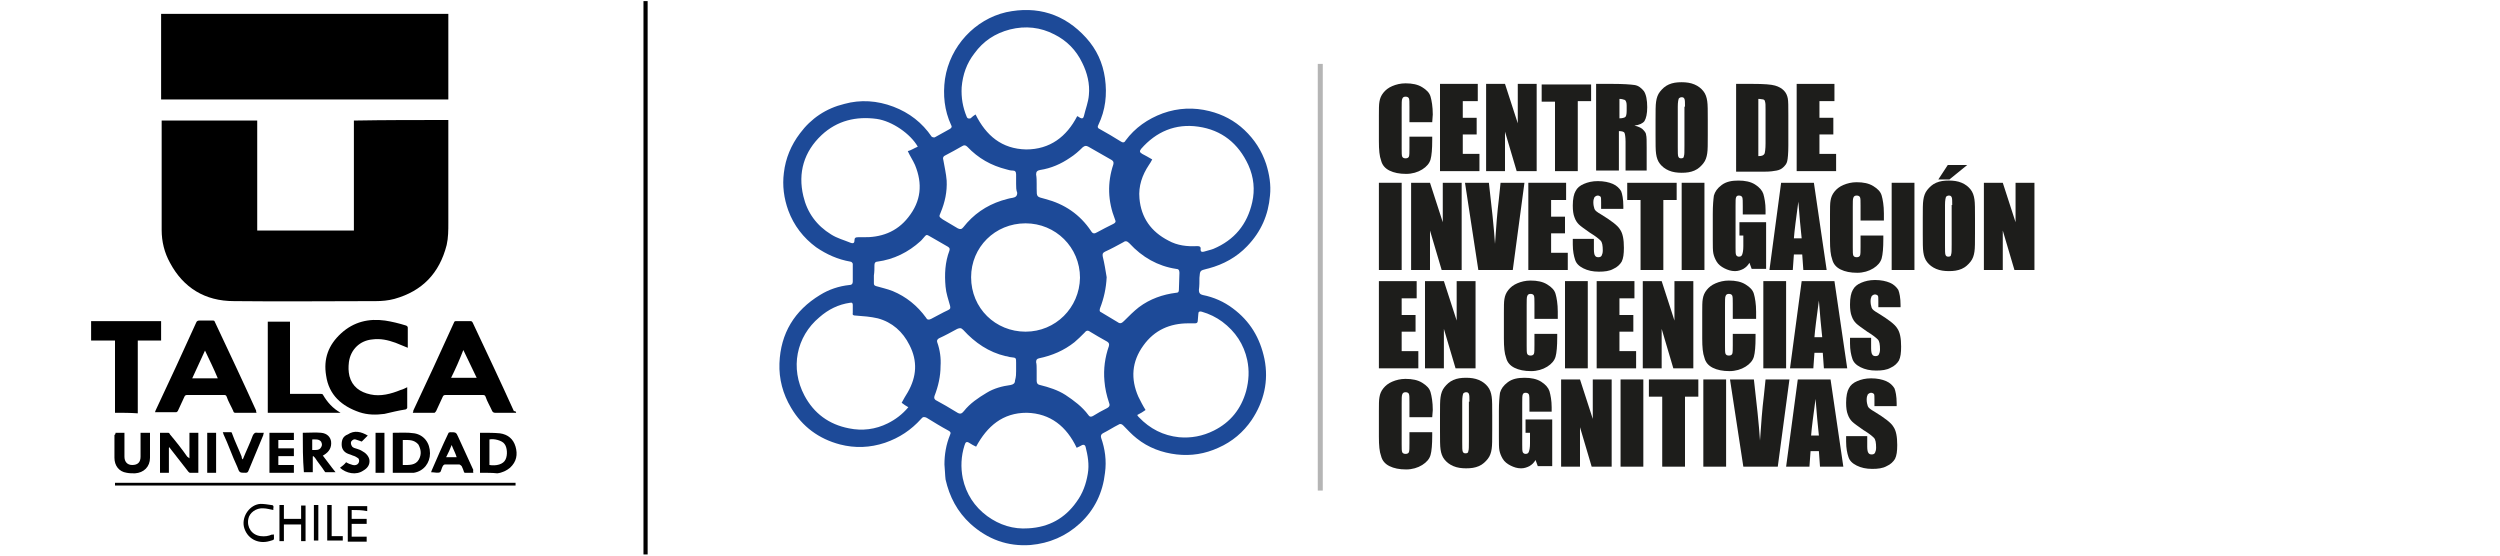 <svg xmlns="http://www.w3.org/2000/svg" xmlns:xlink="http://www.w3.org/1999/xlink" x="0px" y="0px" viewBox="0 0 450 100" style="enable-background:new 0 0 450 100;" xml:space="preserve"><style type="text/css">	.st0{display:none;}	.st1{display:inline;fill:#D3D3D3;stroke:#9A9A9B;stroke-miterlimit:10;}	.st2{display:inline;fill:#FFFFFF;}	.st3{display:inline;fill:#FFFFFF;stroke:#FFFFFF;stroke-width:0.75;stroke-miterlimit:10;}	.st4{display:inline;}	.st5{fill:#FFFFFF;}	.st6{fill:#1D1D1B;stroke:#000000;stroke-width:0.75;stroke-miterlimit:10;}	.st7{fill:#1D4A98;}	.st8{fill:#1D1D1B;}	.st9{fill:#B5B5B5;}</style><g id="bg" class="st0">	<rect x="-17" y="-18.5" class="st1" width="507.8" height="132"></rect></g><g id="logo_-_bn" class="st0">	<path class="st2" d="M80.7,21.6c0,0.2,0,0.4,0,0.5c0,6,0,12,0,18c0,1.3,0,2.7-0.3,4c-1.3,5.1-4.4,8.3-9.4,9.7  c-1.1,0.3-2.3,0.4-3.3,0.4c-8.5,0-17.1,0.1-25.6,0c-5.2,0-9.1-2.4-11.5-6.9c-1-1.8-1.5-3.8-1.5-5.9c0-6.5,0-13,0-19.4  c0-0.1,0-0.2,0-0.3c5.7,0,11.4,0,17.2,0c0,6.6,0,13.2,0,19.8c5.8,0,11.5,0,17.4,0c0-6.6,0-13.2,0-19.8C69.2,21.6,75,21.6,80.7,21.6  z"></path>	<path class="st2" d="M80.7,2.5c0,5.2,0,10.3,0,15.4c-17.3,0-34.4,0-51.7,0c0-5.2,0-10.3,0-15.4C46.2,2.5,63.4,2.5,80.7,2.5z"></path>	<path class="st2" d="M73.3,69.7c0,1.3,0,2.5,0,3.7c0,0.1-0.2,0.3-0.3,0.3c-1.3,0.2-2.5,0.5-3.8,0.8c-1.5,0.2-3,0.2-4.5-0.3  c-3.2-1.1-5.5-3.1-6-6.6c-0.5-3,0.4-5.5,2.7-7.6c2.3-2.1,5-2.7,7.9-2.3c1.3,0.2,2.5,0.5,3.8,0.9c0.2,0.1,0.3,0.2,0.3,0.4  c0,1.2,0,2.4,0,3.6c-0.8-0.3-1.4-0.6-2.2-0.9c-1.4-0.5-2.7-0.8-4.2-0.6c-2.2,0.2-3.9,1.8-4.2,4.1c-0.1,0.9-0.1,1.6,0.1,2.5  c0.5,1.9,1.9,2.9,3.8,3.3c1.8,0.4,3.7-0.1,5.4-0.8C72.5,70.1,72.9,69.9,73.3,69.7z"></path>	<path class="st2" d="M20.7,74.3c0-4.3,0-8.6,0-13c-1.4,0-2.9,0-4.3,0c0-1.2,0-2.3,0-3.5c4.2,0,8.4,0,12.6,0c0,1.2,0,2.3,0,3.5  c-1.4,0-2.8,0-4.2,0c0,4.3,0,8.6,0,13.1C23.4,74.3,22.1,74.3,20.7,74.3z"></path>	<path class="st2" d="M48.2,74.3c0-5.5,0-11,0-16.4c1.3,0,2.7,0,4,0c0,4.3,0,8.6,0,13c0.2,0,0.3,0,0.4,0c1.7,0,3.5,0,5.1,0  c0.1,0,0.3,0,0.4,0.1c0.8,1.4,1.8,2.5,3.2,3.3C56.9,74.3,52.6,74.3,48.2,74.3z"></path>	<path class="st2" d="M92.8,86.9c0,0.2,0,0.4,0,0.5c-24.1,0-48,0-72.1,0c0-0.2,0-0.3,0-0.5C44.7,86.9,68.7,86.9,92.8,86.9z"></path>	<path class="st2" d="M34.1,82.5c0-1.6,0-3.1,0-4.6c0.5,0,1.1,0,1.6,0c0,2.4,0,4.7,0,7.2c-0.5,0-1,0-1.5,0c-0.1,0-0.2-0.1-0.3-0.2  c-1.1-1.4-2.2-2.8-3.2-4.1c-0.1-0.1-0.1-0.2-0.2-0.3l-0.1,0.1c0,1.5,0,3,0,4.5c-0.5,0-1.1,0-1.6,0c0-2.4,0-4.7,0-7.2  c0.5,0,1.1,0,1.5,0c0.1,0,0.3,0.2,0.3,0.3c1.1,1.3,2.2,2.7,3.1,4C33.8,82.3,33.9,82.3,34.1,82.5z"></path>	<path class="st2" d="M86.4,85.1c0-2.4,0-4.7,0-7.2c0.1,0,0.3,0,0.4,0c1.1,0,2.2,0,3.2,0.1c1.4,0.2,2.4,1,2.8,2.4  c0.4,1.4,0.2,2.7-1,3.8c-0.6,0.5-1.4,0.9-2.3,1C88.7,85.1,87.6,85.1,86.4,85.1z M88.1,83.7c1.2,0.2,2.5-0.1,2.9-1  c0.4-0.8,0.3-2.2-0.2-2.8c-0.4-0.6-1.9-1-2.7-0.8C88.1,80.7,88.1,82.2,88.1,83.7z"></path>	<path class="st2" d="M70.7,85.1c0-2.5,0-4.9,0-7.2c0,0,0,0,0.1,0c1.3,0,2.5-0.1,3.8,0.1c1.7,0.3,2.8,1.7,2.8,3.6  c0,1.7-1.1,3.2-2.9,3.5C73.3,85.1,72,85.1,70.7,85.1z M72.5,79.2c0,1.5,0,3,0,4.5c1.1,0,2.3,0.1,2.9-1c0.5-0.9,0.4-1.8-0.1-2.7  C74.5,79.1,73.6,79.2,72.5,79.2z"></path>	<path class="st2" d="M54.5,77.9c1.2,0,2.3-0.1,3.3,0c1.1,0.1,1.7,0.8,1.8,1.6c0.1,1-0.3,1.8-1.3,2.4c0,0-0.1,0.1-0.2,0.1  c0.8,1,1.4,1.9,2.3,3c-0.6,0-1.3,0-1.8,0c-0.1,0-0.1-0.1-0.2-0.2c-0.5-0.8-1.2-1.6-1.7-2.4c-0.1-0.1-0.2-0.2-0.3-0.3  c0,0-0.1,0-0.1,0.1c0,1,0,1.8,0,2.8c-0.5,0-1.1,0-1.6,0C54.5,82.6,54.5,80.2,54.5,77.9z M56.2,81c0.6,0,1.3,0.1,1.6-0.5  c0.2-0.3,0.2-0.6,0-1c-0.4-0.5-1-0.4-1.6-0.4C56.2,79.7,56.2,80.4,56.2,81z"></path>	<path class="st2" d="M20.8,77.9c0.5,0,1.1,0,1.6,0c0,0.2,0,0.3,0,0.4c0,1.3,0,2.6,0,3.9c0,0.9,0.5,1.5,1.4,1.5c1,0,1.5-0.5,1.5-1.5  c0-1.3,0-2.6,0-3.9c0-0.1,0-0.3,0-0.4c0.5,0,1.1,0,1.7,0c0,0.1,0,0.2,0,0.4c0,1.4,0,2.8,0,4.1c0,1.6-1.1,2.7-2.7,2.8  c-0.5,0-1,0-1.5-0.1c-1.4-0.2-2.2-1.3-2.2-2.7c0-1.4,0-2.8,0-4.1C20.8,78.2,20.8,78,20.8,77.9z"></path>	<path class="st2" d="M85.2,85.1c-0.5,0-1.1,0-1.5,0c-0.1,0-0.2-0.1-0.2-0.2c-0.1-0.3-0.2-0.6-0.4-1c-0.1-0.1-0.2-0.2-0.4-0.3  c-0.9,0-1.7,0-2.6,0c-0.1,0-0.3,0.1-0.4,0.3c-0.2,0.3-0.3,1-0.5,1.1c-0.4,0.2-1,0-1.6,0c0-0.1,0.1-0.2,0.1-0.3c1-2.3,1.9-4.4,3-6.7  c0-0.1,0.2-0.2,0.3-0.2c1.1,0,1.1,0,1.5,0.9c0.9,1.9,1.8,4,2.7,5.9C85.1,84.8,85.2,84.9,85.2,85.1z M81.3,80.1  c-0.3,0.8-0.6,1.4-1,2.2c0.6,0,1.3,0,1.9,0C82,81.6,81.6,80.9,81.3,80.1z"></path>	<path class="st2" d="M52.9,77.9c0,0.4,0,0.9,0,1.3c-1,0-1.8,0-2.8,0c0,0.5,0,1,0,1.5c0.9,0,1.8,0,2.8,0c0,0.4,0,1,0,1.4  c-1,0-1.8,0-2.8,0c0,0.5,0,1.1,0,1.6c1,0,1.8,0,2.8,0c0,0.4,0,0.9,0,1.4c-1.5,0-3,0-4.4,0c0-2.4,0-4.7,0-7.2  C49.9,77.9,51.4,77.9,52.9,77.9z"></path>	<path class="st2" d="M43.7,82.7c0.6-1.5,1.3-2.9,1.8-4.3c0.2-0.4,0.4-0.6,0.9-0.5c0.3,0,0.6,0,1.1,0c-0.1,0.2-0.1,0.3-0.1,0.4  c-0.9,2.2-1.8,4.3-2.7,6.5c-0.1,0.2-0.2,0.3-0.5,0.3c-1.1,0-1.1,0-1.5-1.1c-0.9-1.9-1.6-4-2.5-5.9c0-0.1,0-0.1-0.1-0.3  c0.5,0,1.1,0,1.5,0c0.1,0,0.2,0.2,0.2,0.3c0.5,1.4,1.2,2.8,1.7,4.1C43.5,82.4,43.5,82.5,43.7,82.7z"></path>	<path class="st2" d="M66.2,78.4c-0.3,0.3-0.6,0.6-1,1c-0.1,0.1-0.2,0.1-0.3,0c-0.3-0.1-0.6-0.2-0.9-0.3c-0.3-0.1-0.6,0.1-0.8,0.4  c-0.1,0.3,0,0.6,0.2,0.9c0.2,0.2,0.5,0.3,0.9,0.4c0.3,0.1,0.6,0.2,0.9,0.4c0.6,0.3,1.2,0.9,1.3,1.6c0.1,0.9-0.4,1.5-1.1,1.9  c-1.3,0.9-3.1,0.5-4.2-0.5c0.4-0.3,0.8-0.6,1.1-1c0.3,0.2,0.8,0.4,1.2,0.5c0.4,0.1,0.8,0,1-0.3c0.2-0.3,0.2-0.6,0-0.9  c-0.3-0.2-0.6-0.4-1-0.5c-0.2-0.1-0.5-0.2-0.8-0.3c-0.8-0.3-1.2-0.9-1.2-1.7c0-0.9,0.3-1.5,1.1-1.8C63.8,77.4,65,77.7,66.2,78.4z"></path>	<path class="st2" d="M50.3,90.9c0.2,0,0.5,0,0.8,0c0,0.8,0,1.6,0,2.5c1.1,0,2.1,0,3.1,0c0-0.8,0-1.6,0-2.4c0.3,0,0.5,0,0.8,0  c0,2.2,0,4.2,0,6.4c-0.2,0-0.4,0-0.8,0c0-1,0-2.1,0-3c-1.1,0-2.1,0-3.1,0c0,1.1,0,2.1,0,3c-0.3,0-0.5,0-0.8,0  C50.3,95.1,50.3,93.1,50.3,90.9z"></path>	<path class="st2" d="M38.9,85.1c-0.5,0-1.1,0-1.6,0c0-2.4,0-4.9,0-7.2c0.5,0,1.1,0,1.6,0C38.9,80.2,38.9,82.6,38.9,85.1z"></path>	<path class="st2" d="M67.6,85.1c0-2.4,0-4.9,0-7.2c0.5,0,1.1,0,1.6,0c0,2.4,0,4.7,0,7.2C68.7,85.1,68.2,85.1,67.6,85.1z"></path>	<path class="st2" d="M63.3,91.8c0,0.5,0,1.1,0,1.6c0.4,0,0.9,0,1.3,0c0.4,0,0.9,0,1.4,0c0,0.3,0,0.5,0,0.9c-0.4,0-0.9,0-1.3,0  s-0.9,0-1.4,0c0,0.8,0,1.5,0,2.3c0.9,0,1.7,0,2.7,0c0,0.3,0,0.5,0,0.9c-0.5,0-1.2,0-1.7,0s-1.2,0-1.7,0c0-2.2,0-4.2,0-6.4  c1.2,0,2.3,0,3.5,0c0,0.2,0,0.5,0,0.9C65.1,91.8,64.2,91.8,63.3,91.8z"></path>	<path class="st2" d="M49.3,96.2C49.3,96.2,49.3,96.3,49.3,96.2c0,1.1,0.2,0.9-0.8,1.2c-2.1,0.6-4.1-0.5-4.6-2.6  c-0.4-1.9,1.1-4,3-4.1c0.6,0,1.3,0.1,1.9,0.2c0.4,0,0.5,0.2,0.4,0.6c0,0.1,0,0.2,0,0.3c-0.6-0.1-1.2-0.3-1.8-0.3  c-1.3-0.1-2.5,0.8-2.7,1.9c-0.3,1.5,0.6,2.9,2.2,3.1c0.8,0.1,1.4,0,2.1-0.3C48.9,96.3,49.1,96.2,49.3,96.2z"></path>	<path class="st2" d="M61.7,96.5c0,0.3,0,0.5,0,0.8c-1,0-1.9,0-2.8,0c0-2.2,0-4.2,0-6.4c0.2,0,0.4,0,0.8,0c0,1.8,0,3.7,0,5.6  C60.3,96.5,60.9,96.5,61.7,96.5z"></path>	<path class="st2" d="M57.3,97.3c-0.2,0-0.5,0-0.8,0c0-2.2,0-4.2,0-6.4c0.2,0,0.4,0,0.8,0C57.3,93,57.3,95.1,57.3,97.3z"></path>	<path class="st2" d="M46.2,74.3c-1.3,0-2.6,0-3.9,0c-0.1,0-0.3-0.1-0.3-0.3c-0.4-0.9-0.9-1.7-1.2-2.6c-0.1-0.3-0.3-0.3-0.5-0.3  c-2.2,0-4.4,0-6.6,0c-0.3,0-0.4,0.1-0.5,0.3c-0.4,0.9-0.8,1.7-1.2,2.6c-0.1,0.1-0.2,0.2-0.3,0.2c-1.3,0-2.5,0-3.8,0  c0-0.1,0.1-0.2,0.1-0.3c2.5-5.3,4.9-10.5,7.3-15.8c0.1-0.3,0.3-0.4,0.6-0.4c0.8,0,1.6,0,2.4,0c0.2,0,0.3,0,0.4,0.3  c2.5,5.3,5,10.6,7.4,15.9C46.1,74.1,46.1,74.2,46.2,74.3z M36.9,63.1c-0.8,1.7-1.5,3.3-2.3,5c1.6,0,3,0,4.6,0  C38.5,66.4,37.7,64.8,36.9,63.1z"></path>	<path class="st2" d="M92.9,74.3c-0.5,0-1,0-1.5,0c-0.8,0-1.5,0-2.3,0c-0.2,0-0.4-0.1-0.5-0.3c-0.4-0.9-0.9-1.7-1.2-2.6  c-0.1-0.3-0.3-0.3-0.6-0.3c-2.2,0-4.4,0-6.6,0c-0.3,0-0.4,0.1-0.5,0.3c-0.4,0.9-0.8,1.7-1.2,2.6c-0.1,0.1-0.2,0.3-0.3,0.3  c-1.3,0-2.5,0-3.9,0c0.1-0.2,0.1-0.3,0.1-0.4c2.5-5.3,4.9-10.5,7.3-15.8c0.1-0.3,0.2-0.3,0.5-0.3c0.9,0,1.6,0,2.5,0  c0.2,0,0.3,0.1,0.4,0.3c2.5,5.3,5,10.6,7.4,15.9C92.8,74,92.9,74.1,92.9,74.3z M81.2,68c1.5,0,3,0,4.6,0c-0.8-1.6-1.5-3.2-2.4-5  C82.7,64.8,82,66.4,81.2,68z"></path>	<line class="st3" x1="116.2" y1="0.2" x2="116.2" y2="99.8"></line>	<g class="st4">		<path class="st5" d="M170,83.6c0-1.8,0.3-3.6,1-5.3c0.2-0.4,0.1-0.6-0.3-0.8c-1.3-0.7-2.6-1.5-3.9-2.3c-0.4-0.2-0.7-0.2-1,0.2   c-1.8,2-3.9,3.4-6.5,4.3c-2.7,0.9-5.4,1-8.1,0.3c-3.8-1-6.8-3.2-8.8-6.6c-1.5-2.5-2.2-5.2-2.1-8c0.2-5.4,2.7-9.5,7.3-12.3   c1.6-1,3.4-1.6,5.3-1.8c0.4,0,0.6-0.2,0.6-0.6c0-1.1,0-2.2,0-3.2c0-0.1-0.2-0.4-0.4-0.4c-2.3-0.4-4.3-1.3-6.2-2.6   c-2.3-1.7-4-3.9-5-6.6c-0.8-2.2-1.1-4.5-0.8-6.8c0.3-2.6,1.3-5,2.9-7.1c2-2.7,4.7-4.5,8-5.3c2.9-0.8,5.9-0.6,8.8,0.5   c2.9,1.1,5.2,2.9,6.9,5.4c0.1,0.1,0.5,0.2,0.6,0.1c0.9-0.5,1.8-1,2.7-1.5c0.3-0.2,0.4-0.4,0.2-0.7c-1.2-2.6-1.5-5.4-1.1-8.3   c0.9-5.9,5.4-10.7,11-12c5.6-1.2,10.5,0.3,14.4,4.6c1.9,2.1,3,4.5,3.4,7.3c0.4,2.9,0.1,5.7-1.2,8.4c-0.2,0.3-0.1,0.6,0.2,0.7   c1.3,0.7,2.6,1.5,3.9,2.3c0.3,0.2,0.6,0.2,0.8-0.2c1.7-2.3,4-3.9,6.7-4.9c2.8-1,5.6-1.1,8.4-0.4c2.4,0.6,4.5,1.7,6.3,3.4   c1.8,1.7,3.1,3.7,3.9,6.1c0.6,1.9,0.9,3.8,0.7,5.7c-0.3,3.5-1.6,6.5-4.1,9.1c-1.9,2-4.3,3.3-6.9,4c-0.1,0-0.3,0.1-0.4,0.1   c-1.2,0.3-1.2,0.3-1.3,1.6c0,0.7,0,1.5-0.1,2.2c0,0.5,0.2,0.8,0.7,0.9c2,0.4,3.8,1.2,5.4,2.4c3.1,2.3,4.9,5.3,5.7,9.1   c0.8,4-0.1,7.7-2.3,11c-1.5,2.2-3.5,3.9-6,5c-2.4,1.1-4.9,1.5-7.5,1.2c-2.6-0.3-5.1-1.2-7.2-2.9c-0.9-0.7-1.6-1.5-2.4-2.3   c-0.2-0.2-0.5-0.4-0.8-0.2c-1,0.5-1.9,1.1-2.9,1.6c-0.3,0.2-0.4,0.4-0.3,0.8c0.7,2,1,4.1,0.7,6.3c-0.4,3.6-1.9,6.7-4.5,9.1   c-2.5,2.3-5.5,3.6-8.9,3.9c-4.1,0.3-7.7-1-10.8-3.8c-2.4-2.2-3.8-4.9-4.5-8C170.1,85.5,170.1,84.6,170,83.6z M175.6,20.6   c1.9,3.8,4.7,6.2,9.1,6.3c4.3,0,7.3-2.3,9.2-6c0.2,0.1,0.4,0.2,0.5,0.3c0.4,0.2,0.6,0.1,0.7-0.3c0.3-1.3,0.8-2.5,0.9-3.8   c0.2-2-0.3-4-1.2-5.8c-1.1-2.3-2.8-4-5-5.1c-2.5-1.3-5.2-1.6-8-0.9c-2.7,0.7-4.8,2.1-6.4,4.3c-1.4,1.8-2.1,3.8-2.3,6.1   c-0.1,1.9,0.2,3.6,0.9,5.3c0.1,0.3,0.3,0.4,0.7,0.3C175,21,175.3,20.8,175.6,20.6z M165.2,26.4c-1.3-2.3-4.6-4.6-7.4-5   c-3.7-0.5-7.1,0.3-9.9,2.9c-3.2,3-4.3,6.8-3.3,11c0.7,3,2.4,5.3,5,6.9c1.1,0.7,2.3,1,3.5,1.5c0.3,0.1,0.7,0.2,0.7-0.4   c0-0.5,0.2-0.6,0.7-0.6c0.2,0,0.5,0,0.7,0c3.3,0.1,6.2-0.9,8.3-3.6c2.3-2.9,2.6-6,1.2-9.4c-0.4-0.9-0.9-1.6-1.3-2.5   C163.9,27.1,164.5,26.7,165.2,26.4z M207.4,28.7c-0.2,0.4-0.4,0.7-0.6,1c-1.2,1.8-1.9,3.8-1.7,6c0.3,3.5,2.1,6,5.2,7.6   c1.6,0.9,3.4,1.1,5.2,1c0.4,0,0.7,0.1,0.6,0.6c0,0.4,0.2,0.5,0.6,0.4c0.6-0.2,1.2-0.3,1.7-0.5c3.8-1.6,6.1-4.4,7-8.4   c0.5-2.2,0.3-4.5-0.7-6.7c-1.8-3.9-4.8-6.3-9-6.9c-4.1-0.6-7.6,0.9-10.3,4c-0.3,0.4-0.3,0.6,0.2,0.9   C206.2,28,206.7,28.3,207.4,28.7z M162.3,72.5c0.4-0.7,0.7-1.3,1.1-1.9c1.6-2.8,1.8-5.6,0.3-8.5c-1.2-2.4-3.1-4.1-5.7-4.8   c-1.3-0.3-2.6-0.4-4-0.5c-0.4,0-0.6-0.1-0.5-0.5c0-0.5,0-0.9,0-1.4c0-0.3-0.1-0.5-0.5-0.4c-2.1,0.3-3.9,1.2-5.5,2.6   c-4.2,3.5-5.3,9.2-2.7,14.1c1.7,3.2,4.4,5.2,8,5.9c2.4,0.5,4.8,0.2,7-0.9c1.4-0.7,2.6-1.6,3.7-2.9   C163.1,73.1,162.7,72.8,162.3,72.5z M175.7,80.4c-0.2-0.1-0.4-0.2-0.6-0.3c-0.2-0.1-0.3-0.2-0.5-0.3c-0.6-0.4-0.8-0.3-1,0.4   c-0.6,1.9-0.7,3.9-0.3,5.9c0.6,2.8,2.1,5.1,4.4,6.8c2.2,1.6,4.7,2.4,7.4,2.2c3.7-0.2,6.6-1.8,8.7-4.8c1.1-1.5,1.7-3.2,2-5   c0.3-1.7,0-3.3-0.4-4.9c-0.1-0.3-0.3-0.4-0.6-0.3c-0.3,0.2-0.6,0.3-1,0.5c-1.8-3.8-4.7-6.2-9-6.3   C180.5,74.3,177.7,76.7,175.7,80.4z M204.7,74.7c0.1,0.2,0.2,0.3,0.3,0.4c2,2.1,4.4,3.3,7.2,3.6c2.2,0.2,4.3-0.2,6.3-1.2   c3-1.5,4.9-3.9,5.8-7.1c0.5-1.9,0.6-3.7,0.2-5.6c-0.6-2.8-2.1-5.1-4.5-6.9c-1.1-0.8-2.3-1.4-3.7-1.8c-0.4-0.1-0.6,0-0.6,0.4   s-0.1,0.8-0.1,1.2s-0.2,0.5-0.5,0.5c-0.4,0-0.8,0-1.2,0c-3.3,0-6.1,1.2-8.1,4c-2.1,2.9-2.3,6-0.9,9.2c0.4,0.8,0.8,1.6,1.3,2.4   C205.8,74.1,205.3,74.4,204.7,74.7z M194.4,50c0-5.5-4.4-9.8-9.8-9.8c-5.5,0-9.8,4.3-9.8,9.7c0,5.6,4.4,9.8,9.8,9.8   S194.3,55.4,194.4,50z M182.9,66.8c0-0.5,0-1,0-1.5c0-0.9,0-0.9-0.9-1c-0.3,0-0.7-0.2-1-0.2c-3-0.7-5.5-2.4-7.6-4.7   c-0.4-0.4-0.6-0.4-1.1-0.2c-1.1,0.6-2.2,1.2-3.3,1.7c-0.3,0.2-0.4,0.4-0.3,0.7c0.5,1.4,0.7,2.9,0.6,4.3c0,1.8-0.4,3.6-1.1,5.4   c-0.1,0.4,0,0.5,0.2,0.7c1.3,0.7,2.5,1.4,3.8,2.2c0.6,0.4,0.9,0.3,1.3-0.2c1.1-1.4,2.6-2.4,4.1-3.3c1.3-0.8,2.8-1.2,4.3-1.4   c0.5-0.1,0.8-0.3,0.8-0.8C182.9,67.8,182.9,67.3,182.9,66.8z M186.6,33.1c0,0.3,0,0.5,0,0.8c0,1.6,0,1.5,1.5,1.9   c3.5,0.9,6.3,2.8,8.3,5.8c0.3,0.5,0.6,0.5,1.1,0.2c0.9-0.5,1.9-1,2.9-1.5c0.4-0.2,0.5-0.4,0.3-0.8c-1.3-3.3-1.4-6.6-0.3-9.9   c0.1-0.4,0-0.6-0.3-0.8c-1.4-0.8-2.8-1.6-4.2-2.4c-0.4-0.2-0.6-0.2-1,0.1c-0.7,0.7-1.5,1.4-2.3,1.9c-1.6,1.1-3.4,1.9-5.4,2.2   c-0.5,0.1-0.7,0.3-0.7,0.8C186.6,32,186.6,32.5,186.6,33.1z M186.6,66.7c0,0.6,0,1.2,0,1.8c0,0.4,0.1,0.7,0.6,0.8   c1.6,0.4,3.2,0.9,4.6,1.8c1.5,1,3,2.1,4.1,3.6c0.2,0.3,0.4,0.4,0.8,0.2c0.8-0.5,1.7-1,2.5-1.4c0.6-0.3,0.6-0.6,0.4-1.1   c-0.4-1.2-0.7-2.5-0.8-3.8c-0.2-2.2,0.1-4.3,0.8-6.3c0.1-0.4,0-0.6-0.3-0.8c-1.1-0.6-2.1-1.2-3.1-1.8c-0.4-0.3-0.7-0.2-1,0.2   c-0.6,0.6-1.2,1.2-1.8,1.7c-1.9,1.5-4,2.4-6.4,2.9c-0.4,0.1-0.5,0.3-0.5,0.7C186.6,65.5,186.6,66.1,186.6,66.7z M182.9,33.1   c0-0.6,0-1.1,0-1.7c0-0.5-0.2-0.7-0.6-0.7s-0.8-0.1-1.1-0.2c-2.8-0.7-5.1-2-7.1-4.1c-0.3-0.3-0.6-0.3-0.9-0.1   c-1,0.6-2,1.1-3.1,1.7c-0.4,0.2-0.4,0.5-0.3,0.8c0.2,1.2,0.5,2.4,0.6,3.7c0.1,2-0.3,3.9-1.1,5.8c-0.3,0.7-0.3,0.7,0.4,1.2   c0.9,0.5,1.8,1.1,2.7,1.6c0.4,0.2,0.7,0.2,1-0.2c1.8-2.3,4.1-3.9,6.9-4.8c0.7-0.2,1.3-0.4,2-0.5c0.5-0.1,0.8-0.3,0.8-0.9   C182.9,34.2,182.9,33.7,182.9,33.1z M157.3,49.6L157.3,49.6c0,0.5,0,0.9,0,1.4c0,0.3,0.1,0.4,0.4,0.5c1,0.3,2,0.5,3,0.9   c2.4,1,4.4,2.6,6,4.8c0.2,0.4,0.5,0.4,0.9,0.2c1-0.5,2-1.1,3.1-1.6c0.4-0.2,0.4-0.4,0.3-0.8c-0.3-1.1-0.7-2.2-0.8-3.4   c-0.2-2.2-0.1-4.4,0.7-6.5c0.1-0.4,0-0.5-0.3-0.7c-0.9-0.5-1.7-1-2.6-1.5c-1.5-0.8-1-0.9-2.1,0.3c-0.1,0.1-0.1,0.1-0.2,0.2   c-2.2,2-4.8,3.3-7.8,3.7c-0.3,0-0.5,0.2-0.5,0.6C157.4,48.3,157.4,48.9,157.3,49.6z M199.2,49.9c-0.1,2-0.5,3.8-1.2,5.6   c-0.1,0.4-0.1,0.6,0.2,0.7c1,0.6,2,1.2,3,1.8c0.4,0.3,0.7,0.2,1.1-0.2c0.9-0.9,1.8-1.8,2.7-2.5c2-1.5,4.3-2.3,6.7-2.6   c0.3,0,0.5-0.1,0.5-0.5c0-1,0.1-2,0.1-3.1c0-0.5-0.2-0.7-0.6-0.7c-3.3-0.5-6.1-2.1-8.4-4.6c-0.4-0.4-0.7-0.5-1.1-0.2   c-1.1,0.6-2.2,1.2-3.3,1.7c-0.4,0.2-0.5,0.4-0.4,0.9C198.8,47.4,199,48.7,199.2,49.9z"></path>	</g>	<g class="st4">		<path class="st5" d="M257.8,22h-4.1v-2.8c0-0.8,0-1.3-0.1-1.5c-0.1-0.2-0.3-0.3-0.6-0.3s-0.5,0.1-0.6,0.4   c-0.1,0.2-0.1,0.8-0.1,1.6v7.3c0,0.8,0,1.3,0.1,1.5c0.1,0.2,0.3,0.3,0.6,0.3c0.3,0,0.5-0.1,0.6-0.3c0.1-0.2,0.1-0.8,0.1-1.6v-2   h4.1v0.6c0,1.6-0.1,2.8-0.3,3.5c-0.2,0.7-0.7,1.3-1.5,1.8c-0.8,0.5-1.8,0.8-2.9,0.8c-1.2,0-2.2-0.2-3-0.6s-1.3-1-1.5-1.8   c-0.3-0.8-0.4-1.9-0.4-3.5v-4.6c0-1.1,0-2,0.1-2.5c0.1-0.6,0.3-1.1,0.7-1.6c0.4-0.5,0.9-0.9,1.6-1.2s1.5-0.5,2.4-0.5   c1.2,0,2.2,0.2,3,0.7c0.8,0.5,1.3,1,1.5,1.7c0.2,0.7,0.4,1.8,0.4,3.2L257.8,22L257.8,22z"></path>		<path class="st5" d="M259.2,15.1h6.8v3.1h-2.7v3h2.5v3h-2.5v3.5h3v3.1h-7.1C259.2,30.8,259.2,15.1,259.2,15.1z"></path>		<path class="st5" d="M276.6,15.1v15.7H273l-2.1-7.1v7.1h-3.4V15.1h3.4l2.3,7.1v-7.1H276.6z"></path>		<path class="st5" d="M286.4,15.1v3.1H284v12.6h-4.1V18.3h-2.4v-3.1h8.9V15.1z"></path>		<path class="st5" d="M287.4,15.1h2.9c1.9,0,3.2,0.1,3.9,0.2c0.7,0.1,1.2,0.5,1.7,1.1c0.4,0.6,0.6,1.6,0.6,2.9c0,1.2-0.2,2-0.5,2.5   c-0.3,0.4-0.9,0.7-1.8,0.8c0.8,0.2,1.4,0.5,1.6,0.8c0.3,0.3,0.5,0.6,0.5,0.9c0.1,0.3,0.1,1.1,0.1,2.3v4.1h-3.8v-5.2   c0-0.8-0.1-1.4-0.2-1.6c-0.1-0.2-0.5-0.3-1-0.3v7.1h-4.1V15.1H287.4z M291.5,17.8v3.5c0.5,0,0.8-0.1,1-0.2   c0.2-0.1,0.3-0.5,0.3-1.2V19c0-0.5-0.1-0.8-0.3-1C292.2,17.9,291.9,17.8,291.5,17.8z"></path>		<path class="st5" d="M307.4,24.3c0,1.6,0,2.7-0.1,3.3c-0.1,0.7-0.3,1.3-0.7,1.8s-0.9,1-1.6,1.3c-0.7,0.3-1.4,0.4-2.3,0.4   c-0.8,0-1.6-0.1-2.3-0.4c-0.7-0.3-1.2-0.7-1.6-1.2c-0.4-0.5-0.6-1.1-0.7-1.8c-0.1-0.6-0.1-1.8-0.1-3.4v-2.7c0-1.6,0-2.7,0.1-3.3   c0.1-0.7,0.3-1.3,0.7-1.8s0.9-1,1.6-1.3s1.4-0.4,2.3-0.4c0.8,0,1.6,0.1,2.3,0.4c0.7,0.3,1.2,0.7,1.6,1.2s0.6,1.1,0.7,1.8   c0.1,0.6,0.1,1.8,0.1,3.4V24.3z M303.3,19.2c0-0.7,0-1.2-0.1-1.4c-0.1-0.2-0.2-0.3-0.5-0.3c-0.2,0-0.4,0.1-0.5,0.2   c-0.1,0.2-0.2,0.7-0.2,1.5v7.3c0,0.9,0,1.5,0.1,1.7s0.2,0.3,0.5,0.3c0.3,0,0.5-0.1,0.5-0.4c0.1-0.2,0.1-0.8,0.1-1.8v-7.1H303.3z"></path>		<path class="st5" d="M312.4,15.1h3.1c2,0,3.3,0.1,4,0.3c0.7,0.2,1.2,0.5,1.6,0.9c0.4,0.4,0.6,0.9,0.7,1.4c0.1,0.5,0.1,1.5,0.1,3   v5.5c0,1.4-0.1,2.4-0.2,2.8c-0.1,0.5-0.4,0.8-0.7,1.1c-0.3,0.3-0.7,0.5-1.2,0.6s-1.2,0.2-2.2,0.2h-5.1V15.1H312.4z M316.5,17.8   v10.3c0.6,0,0.9-0.1,1.1-0.4c0.1-0.2,0.2-0.9,0.2-1.9v-6.1c0-0.7,0-1.2-0.1-1.4c0-0.2-0.1-0.3-0.3-0.4   C317.2,17.9,316.9,17.8,316.5,17.8z"></path>		<path class="st5" d="M323.4,15.1h6.8v3.1h-2.7v3h2.5v3h-2.5v3.5h3v3.1h-7.1V15.1z"></path>		<path class="st5" d="M252.3,32.9v15.7h-4.1V32.9H252.3z"></path>		<path class="st5" d="M263.1,32.9v15.7h-3.6l-2.1-7.1v7.1H254V32.9h3.4l2.3,7.1v-7.1C259.7,32.9,263.1,32.9,263.1,32.9z"></path>		<path class="st5" d="M274.4,32.9l-2.1,15.7h-6.2l-2.4-15.7h4.3c0.5,4.3,0.9,8,1.1,11c0.2-3,0.4-5.7,0.7-8.1l0.3-2.9   C270.1,32.9,274.4,32.9,274.4,32.9z"></path>		<path class="st5" d="M275.1,32.9h6.8V36h-2.7v3h2.5v3h-2.5v3.5h3v3.1h-7.1V32.9z"></path>		<path class="st5" d="M292,37.6h-3.8v-1.2c0-0.5,0-0.9-0.1-1s-0.3-0.2-0.5-0.2c-0.2,0-0.4,0.1-0.6,0.3c-0.1,0.2-0.2,0.5-0.2,0.9   c0,0.5,0.1,0.9,0.2,1.2s0.5,0.6,1.2,1c1.8,1.1,3,2,3.4,2.7c0.5,0.7,0.7,1.8,0.7,3.3c0,1.1-0.1,1.9-0.4,2.5c-0.3,0.5-0.8,1-1.5,1.3   c-0.7,0.4-1.6,0.5-2.6,0.5c-1.1,0-2-0.2-2.8-0.6c-0.8-0.4-1.3-0.9-1.5-1.6c-0.2-0.6-0.4-1.5-0.4-2.7v-1h3.8v1.9   c0,0.6,0.1,1,0.2,1.1c0.1,0.2,0.3,0.3,0.6,0.3c0.3,0,0.5-0.1,0.6-0.3s0.2-0.5,0.2-0.9c0-0.9-0.1-1.5-0.4-1.8   c-0.3-0.3-0.9-0.8-1.9-1.4c-1-0.7-1.7-1.2-2-1.5c-0.3-0.3-0.6-0.7-0.8-1.3c-0.2-0.5-0.3-1.2-0.3-2.1c0-1.2,0.2-2.1,0.5-2.6   c0.3-0.6,0.8-1,1.5-1.3c0.7-0.3,1.5-0.5,2.5-0.5c1.1,0,2,0.2,2.7,0.5c0.7,0.3,1.2,0.8,1.5,1.3c0.2,0.5,0.4,1.4,0.4,2.7v0.5H292z"></path>		<path class="st5" d="M301.8,32.9V36h-2.4v12.6h-4.1V36h-2.4v-3.1C292.9,32.9,301.8,32.9,301.8,32.9z"></path>		<path class="st5" d="M306.8,32.9v15.7h-4.1V32.9H306.8z"></path>		<path class="st5" d="M317.8,38.6h-4.1v-1.4c0-0.9,0-1.5-0.1-1.7s-0.3-0.3-0.6-0.3c-0.3,0-0.4,0.1-0.5,0.3s-0.1,0.7-0.1,1.5v7.5   c0,0.7,0,1.2,0.1,1.4s0.3,0.3,0.5,0.3c0.3,0,0.5-0.1,0.6-0.4c0.1-0.3,0.2-0.7,0.2-1.5v-1.9h-0.7V40h4.8v8.4h-2.6l-0.4-1.1   c-0.3,0.5-0.6,0.8-1.1,1.1c-0.4,0.2-0.9,0.4-1.5,0.4c-0.7,0-1.3-0.2-1.9-0.5c-0.6-0.3-1.1-0.7-1.4-1.2c-0.3-0.5-0.5-1-0.6-1.5   s-0.1-1.3-0.1-2.4v-4.7c0-1.5,0.1-2.6,0.2-3.3c0.2-0.7,0.6-1.3,1.4-1.9c0.8-0.6,1.8-0.8,3-0.8c1.2,0,2.2,0.2,3,0.7   c0.8,0.5,1.3,1.1,1.5,1.7c0.2,0.7,0.4,1.7,0.4,2.9L317.8,38.6L317.8,38.6z"></path>		<path class="st5" d="M326.5,32.9l2.3,15.7h-4.2l-0.2-2.8h-1.5l-0.2,2.8h-4.2l2.1-15.7H326.5z M324.3,42.9c-0.2-1.8-0.4-4-0.6-6.6   c-0.4,3-0.7,5.2-0.8,6.6H324.3z"></path>		<path class="st5" d="M339,39.7h-4.1V37c0-0.8,0-1.3-0.1-1.5s-0.3-0.3-0.6-0.3c-0.3,0-0.5,0.1-0.6,0.4c-0.1,0.2-0.1,0.8-0.1,1.6   v7.3c0,0.8,0,1.3,0.1,1.5s0.3,0.3,0.6,0.3c0.3,0,0.5-0.1,0.6-0.3s0.1-0.8,0.1-1.6v-2h4.1V43c0,1.6-0.1,2.8-0.3,3.5   c-0.2,0.7-0.7,1.3-1.5,1.8c-0.8,0.5-1.8,0.8-2.9,0.8c-1.2,0-2.2-0.2-3-0.6c-0.8-0.4-1.3-1-1.5-1.8c-0.3-0.8-0.4-1.9-0.4-3.5v-4.6   c0-1.1,0-2,0.1-2.5c0.1-0.6,0.3-1.1,0.7-1.6s0.9-0.9,1.6-1.2s1.5-0.5,2.4-0.5c1.2,0,2.2,0.2,3,0.7c0.8,0.5,1.3,1,1.5,1.7   c0.2,0.7,0.4,1.8,0.4,3.2v1.3H339z"></path>		<path class="st5" d="M344.6,32.9v15.7h-4.1V32.9H344.6z"></path>		<path class="st5" d="M355.5,42c0,1.6,0,2.7-0.1,3.3c-0.1,0.7-0.3,1.3-0.7,1.8s-0.9,1-1.6,1.3s-1.4,0.4-2.3,0.4   c-0.8,0-1.6-0.1-2.3-0.4c-0.7-0.3-1.2-0.7-1.6-1.2s-0.6-1.1-0.7-1.8c-0.1-0.6-0.1-1.8-0.1-3.4v-2.7c0-1.6,0-2.7,0.1-3.3   c0.1-0.7,0.3-1.3,0.7-1.8s0.9-1,1.6-1.3c0.7-0.3,1.4-0.4,2.3-0.4c0.8,0,1.6,0.1,2.3,0.4c0.7,0.3,1.2,0.7,1.6,1.2   c0.4,0.5,0.6,1.1,0.7,1.8c0.1,0.6,0.1,1.8,0.1,3.4V42z M354.1,29.7l-3.2,2.6h-2l1.7-2.6H354.1z M351.4,36.9c0-0.7,0-1.2-0.1-1.4   s-0.2-0.3-0.5-0.3c-0.2,0-0.4,0.1-0.5,0.2c-0.1,0.2-0.2,0.7-0.2,1.5v7.3c0,0.9,0,1.5,0.1,1.7s0.2,0.3,0.5,0.3   c0.3,0,0.5-0.1,0.5-0.4c0.1-0.2,0.1-0.8,0.1-1.8v-7.1H351.4z"></path>		<path class="st5" d="M366.2,32.9v15.7h-3.6l-2.1-7.1v7.1h-3.4V32.9h3.4l2.3,7.1v-7.1C362.8,32.9,366.2,32.9,366.2,32.9z"></path>		<path class="st5" d="M248.2,50.6h6.8v3.1h-2.7v3h2.5v3h-2.5v3.5h3v3.1h-7.1C248.2,66.3,248.2,50.6,248.2,50.6z"></path>		<path class="st5" d="M265.6,50.6v15.7H262l-2.1-7.1v7.1h-3.4V50.6h3.4l2.3,7.1v-7.1H265.6z"></path>		<path class="st5" d="M280.3,57.4h-4.1v-2.7c0-0.8,0-1.3-0.1-1.5s-0.3-0.3-0.6-0.3c-0.3,0-0.5,0.1-0.6,0.4   c-0.1,0.2-0.1,0.8-0.1,1.6v7.3c0,0.8,0,1.3,0.1,1.5s0.3,0.3,0.6,0.3c0.3,0,0.5-0.1,0.6-0.3s0.1-0.8,0.1-1.6v-2h4.1v0.6   c0,1.6-0.1,2.8-0.3,3.5c-0.2,0.7-0.7,1.3-1.5,1.8c-0.8,0.5-1.8,0.8-2.9,0.8c-1.2,0-2.2-0.2-3-0.6c-0.8-0.4-1.3-1-1.5-1.8   c-0.3-0.8-0.4-1.9-0.4-3.5v-4.6c0-1.1,0-2,0.1-2.5c0.1-0.6,0.3-1.1,0.7-1.6s0.9-0.9,1.6-1.2c0.7-0.3,1.5-0.5,2.4-0.5   c1.2,0,2.2,0.2,3,0.7c0.8,0.5,1.3,1,1.5,1.7c0.2,0.7,0.4,1.8,0.4,3.2v1.3H280.3z"></path>		<path class="st5" d="M285.8,50.6v15.7h-4.1V50.6H285.8z"></path>		<path class="st5" d="M287.4,50.6h6.8v3.1h-2.7v3h2.5v3h-2.5v3.5h3v3.1h-7.1V50.6z"></path>		<path class="st5" d="M304.8,50.6v15.7h-3.6l-2.1-7.1v7.1h-3.4V50.6h3.4l2.3,7.1v-7.1H304.8z"></path>		<path class="st5" d="M316,57.4h-4.1v-2.7c0-0.8,0-1.3-0.1-1.5s-0.3-0.3-0.6-0.3c-0.3,0-0.5,0.1-0.6,0.4c-0.1,0.2-0.1,0.8-0.1,1.6   v7.3c0,0.8,0,1.3,0.1,1.5s0.3,0.3,0.6,0.3c0.3,0,0.5-0.1,0.6-0.3s0.1-0.8,0.1-1.6v-2h4.1v0.6c0,1.6-0.1,2.8-0.3,3.5   c-0.2,0.7-0.7,1.3-1.5,1.8c-0.8,0.5-1.8,0.8-2.9,0.8c-1.2,0-2.2-0.2-3-0.6c-0.8-0.4-1.3-1-1.5-1.8c-0.3-0.8-0.4-1.9-0.4-3.5v-4.6   c0-1.1,0-2,0.1-2.5c0.1-0.6,0.3-1.1,0.7-1.6s0.9-0.9,1.6-1.2s1.5-0.5,2.4-0.5c1.2,0,2.2,0.2,3,0.7c0.8,0.5,1.3,1,1.5,1.7   c0.2,0.7,0.4,1.8,0.4,3.2v1.3H316z"></path>		<path class="st5" d="M321.5,50.6v15.7h-4.1V50.6H321.5z"></path>		<path class="st5" d="M330.2,50.6l2.3,15.7h-4.2l-0.2-2.8h-1.5l-0.2,2.8h-4.2l2.1-15.7C324.3,50.6,330.2,50.6,330.2,50.6z    M328,60.7c-0.2-1.8-0.4-4-0.6-6.6c-0.4,3-0.7,5.2-0.8,6.6H328z"></path>		<path class="st5" d="M341.9,55.3h-3.8v-1.1c0-0.5,0-0.9-0.1-1s-0.3-0.2-0.5-0.2c-0.2,0-0.4,0.1-0.6,0.3c-0.1,0.2-0.2,0.5-0.2,0.9   c0,0.5,0.1,0.9,0.2,1.2c0.1,0.3,0.5,0.6,1.2,1c1.8,1.1,3,2,3.4,2.7c0.5,0.7,0.7,1.8,0.7,3.3c0,1.1-0.1,1.9-0.4,2.5   c-0.3,0.5-0.8,1-1.5,1.3c-0.7,0.4-1.6,0.5-2.6,0.5c-1.1,0-2-0.2-2.8-0.6c-0.8-0.4-1.3-0.9-1.5-1.6c-0.2-0.6-0.4-1.5-0.4-2.7v-1   h3.8v1.9c0,0.6,0.1,1,0.2,1.1c0.1,0.2,0.3,0.3,0.6,0.3c0.3,0,0.5-0.1,0.6-0.3s0.2-0.5,0.2-0.9c0-0.9-0.1-1.5-0.4-1.8   s-0.9-0.8-1.9-1.4c-1-0.7-1.7-1.2-2-1.5c-0.3-0.3-0.6-0.7-0.8-1.3c-0.2-0.5-0.3-1.2-0.3-2.1c0-1.2,0.2-2.1,0.5-2.6   c0.3-0.6,0.8-1,1.5-1.3c0.7-0.3,1.5-0.5,2.5-0.5c1.1,0,2,0.2,2.7,0.5c0.7,0.3,1.2,0.8,1.5,1.3c0.2,0.5,0.4,1.4,0.4,2.7v0.4H341.9z   "></path>		<path class="st5" d="M257.8,75.1h-4.1v-2.7c0-0.8,0-1.3-0.1-1.5c-0.1-0.2-0.3-0.3-0.6-0.3s-0.5,0.1-0.6,0.4   c-0.1,0.2-0.1,0.8-0.1,1.6v7.3c0,0.8,0,1.3,0.1,1.5c0.1,0.2,0.3,0.3,0.6,0.3c0.3,0,0.5-0.1,0.6-0.3c0.1-0.2,0.1-0.8,0.1-1.6v-2   h4.1v0.6c0,1.6-0.1,2.8-0.3,3.5c-0.2,0.7-0.7,1.3-1.5,1.8c-0.8,0.5-1.8,0.8-2.9,0.8c-1.2,0-2.2-0.2-3-0.6s-1.3-1-1.5-1.8   c-0.3-0.8-0.4-1.9-0.4-3.5V74c0-1.1,0-2,0.1-2.5c0.1-0.6,0.3-1.1,0.7-1.6c0.4-0.5,0.9-0.9,1.6-1.2c0.7-0.3,1.5-0.5,2.4-0.5   c1.2,0,2.2,0.2,3,0.7c0.8,0.5,1.3,1,1.5,1.7c0.2,0.7,0.4,1.8,0.4,3.2L257.8,75.1L257.8,75.1z"></path>		<path class="st5" d="M268.6,77.5c0,1.6,0,2.7-0.1,3.3c-0.1,0.7-0.3,1.3-0.7,1.8s-0.9,1-1.6,1.3c-0.7,0.3-1.4,0.4-2.3,0.4   c-0.8,0-1.6-0.1-2.3-0.4c-0.7-0.3-1.2-0.7-1.6-1.2c-0.4-0.5-0.6-1.1-0.7-1.8c-0.1-0.6-0.1-1.8-0.1-3.4v-2.7c0-1.6,0-2.7,0.1-3.3   c0.1-0.7,0.3-1.3,0.7-1.8c0.4-0.5,0.9-1,1.6-1.3c0.7-0.3,1.4-0.4,2.3-0.4c0.8,0,1.6,0.1,2.3,0.4s1.2,0.7,1.6,1.2s0.6,1.1,0.7,1.8   c0.1,0.6,0.1,1.8,0.1,3.4V77.5z M264.5,72.3c0-0.7,0-1.2-0.1-1.4s-0.2-0.3-0.5-0.3c-0.2,0-0.4,0.1-0.5,0.2   c-0.1,0.2-0.2,0.7-0.2,1.5v7.3c0,0.9,0,1.5,0.1,1.7s0.2,0.3,0.5,0.3c0.3,0,0.5-0.1,0.5-0.4c0.1-0.2,0.1-0.8,0.1-1.8v-7.1H264.5z"></path>		<path class="st5" d="M279.4,74.1h-4.1v-1.4c0-0.9,0-1.5-0.1-1.7s-0.3-0.3-0.6-0.3c-0.3,0-0.4,0.1-0.5,0.3   c-0.1,0.2-0.1,0.7-0.1,1.5V80c0,0.7,0,1.2,0.1,1.4c0.1,0.2,0.3,0.3,0.5,0.3c0.3,0,0.5-0.1,0.6-0.4s0.2-0.7,0.2-1.5v-1.9h-0.8v-2.4   h4.8v8.4h-2.6l-0.4-1.1c-0.3,0.5-0.6,0.8-1.1,1.1c-0.4,0.2-0.9,0.4-1.5,0.4c-0.7,0-1.3-0.2-1.9-0.5s-1.1-0.7-1.4-1.2   s-0.5-1-0.6-1.5s-0.1-1.3-0.1-2.4V74c0-1.5,0.1-2.6,0.2-3.3c0.2-0.7,0.6-1.3,1.4-1.9s1.8-0.8,3-0.8c1.2,0,2.2,0.2,3,0.7   c0.8,0.5,1.3,1.1,1.5,1.7c0.2,0.7,0.4,1.7,0.4,2.9v0.8H279.4z"></path>		<path class="st5" d="M290.1,68.3V84h-3.6l-2.1-7.1V84H281V68.3h3.4l2.3,7.1v-7.1H290.1z"></path>		<path class="st5" d="M295.8,68.3V84h-4.1V68.3H295.8z"></path>		<path class="st5" d="M305.7,68.3v3.1h-2.4V84h-4.1V71.4h-2.4v-3.1H305.7z"></path>		<path class="st5" d="M310.7,68.3V84h-4.1V68.3H310.7z"></path>		<path class="st5" d="M322.1,68.3L320,84h-6.2l-2.4-15.7h4.3c0.5,4.3,0.9,8,1.1,11c0.2-3,0.4-5.7,0.7-8.1l0.3-2.9H322.1z"></path>		<path class="st5" d="M329.5,68.3l2.3,15.7h-4.2l-0.2-2.8h-1.5l-0.2,2.8h-4.2l2.1-15.7H329.5z M327.4,78.4c-0.2-1.8-0.4-4-0.6-6.6   c-0.4,3-0.7,5.2-0.8,6.6H327.4z"></path>		<path class="st5" d="M341.2,73.1h-3.8v-1.2c0-0.5,0-0.9-0.1-1s-0.3-0.2-0.5-0.2c-0.2,0-0.4,0.1-0.6,0.3c-0.1,0.2-0.2,0.5-0.2,0.9   c0,0.5,0.1,0.9,0.2,1.2c0.1,0.3,0.5,0.6,1.2,1c1.8,1.1,3,2,3.4,2.7c0.5,0.7,0.7,1.8,0.7,3.3c0,1.1-0.1,1.9-0.4,2.5   c-0.3,0.5-0.8,1-1.5,1.3c-0.7,0.4-1.6,0.5-2.6,0.5c-1.1,0-2-0.2-2.8-0.6c-0.8-0.4-1.3-0.9-1.5-1.6c-0.2-0.6-0.4-1.5-0.4-2.7v-1   h3.8v1.9c0,0.6,0.1,1,0.2,1.1c0.1,0.2,0.3,0.3,0.6,0.3c0.3,0,0.5-0.1,0.6-0.3c0.1-0.2,0.2-0.5,0.2-0.9c0-0.9-0.1-1.5-0.4-1.8   c-0.3-0.3-0.9-0.8-1.9-1.4c-1-0.7-1.7-1.2-2-1.5c-0.3-0.3-0.6-0.7-0.8-1.3c-0.2-0.5-0.3-1.2-0.3-2.1c0-1.2,0.2-2.1,0.5-2.6   c0.3-0.6,0.8-1,1.5-1.3c0.7-0.3,1.5-0.5,2.5-0.5c1.1,0,2,0.2,2.7,0.5c0.7,0.3,1.2,0.8,1.5,1.3c0.2,0.5,0.4,1.4,0.4,2.7v0.5H341.2z   "></path>	</g>	<rect x="237.2" y="11.5" class="st2" width="0.9" height="76.8"></rect></g><g id="logo_color">	<path d="M80.7,21.6c0,0.2,0,0.4,0,0.5c0,6,0,12,0,18c0,1.3,0,2.7-0.3,4c-1.3,5.1-4.4,8.3-9.4,9.7c-1.1,0.3-2.3,0.4-3.3,0.4  c-8.5,0-17.1,0.1-25.6,0c-5.2,0-9.1-2.4-11.5-6.9c-1-1.8-1.5-3.8-1.5-5.9c0-6.5,0-13,0-19.4c0-0.1,0-0.2,0-0.3c5.7,0,11.4,0,17.2,0  c0,6.6,0,13.2,0,19.8c5.8,0,11.5,0,17.4,0c0-6.6,0-13.2,0-19.8C69.2,21.6,75,21.6,80.7,21.6z"></path>	<path d="M80.7,2.5c0,5.2,0,10.3,0,15.4c-17.3,0-34.4,0-51.7,0c0-5.2,0-10.3,0-15.4C46.2,2.5,63.4,2.5,80.7,2.5z"></path>	<path d="M73.3,69.7c0,1.3,0,2.5,0,3.7c0,0.1-0.2,0.3-0.3,0.3c-1.3,0.2-2.5,0.5-3.8,0.8c-1.5,0.2-3,0.2-4.5-0.3  c-3.2-1.1-5.5-3.1-6-6.6c-0.5-3,0.4-5.5,2.7-7.6c2.3-2.1,5-2.7,7.9-2.3c1.3,0.2,2.5,0.5,3.8,0.9c0.2,0.1,0.3,0.2,0.3,0.4  c0,1.2,0,2.4,0,3.6c-0.8-0.3-1.4-0.6-2.2-0.9c-1.4-0.5-2.7-0.8-4.2-0.6c-2.2,0.2-3.9,1.8-4.2,4.1c-0.1,0.9-0.1,1.6,0.1,2.5  c0.5,1.9,1.9,2.9,3.8,3.3c1.8,0.4,3.7-0.1,5.4-0.8C72.5,70.1,72.9,69.9,73.3,69.7z"></path>	<path d="M20.7,74.3c0-4.3,0-8.6,0-13c-1.4,0-2.9,0-4.3,0c0-1.2,0-2.3,0-3.5c4.2,0,8.4,0,12.6,0c0,1.2,0,2.3,0,3.5  c-1.4,0-2.8,0-4.2,0c0,4.3,0,8.6,0,13.1C23.4,74.3,22.1,74.3,20.7,74.3z"></path>	<path d="M48.2,74.3c0-5.5,0-11,0-16.4c1.3,0,2.7,0,4,0c0,4.3,0,8.6,0,13c0.2,0,0.3,0,0.4,0c1.7,0,3.5,0,5.1,0c0.1,0,0.3,0,0.4,0.1  c0.8,1.4,1.8,2.5,3.2,3.3C56.9,74.3,52.6,74.3,48.2,74.3z"></path>	<path d="M92.8,86.9c0,0.2,0,0.4,0,0.5c-24.1,0-48,0-72.1,0c0-0.2,0-0.3,0-0.5C44.7,86.9,68.7,86.9,92.8,86.9z"></path>	<path d="M34.1,82.5c0-1.6,0-3.1,0-4.6c0.5,0,1.1,0,1.6,0c0,2.4,0,4.7,0,7.2c-0.5,0-1,0-1.5,0c-0.1,0-0.2-0.1-0.3-0.2  c-1.1-1.4-2.2-2.8-3.2-4.1c-0.1-0.1-0.1-0.2-0.2-0.3l-0.1,0.1c0,1.5,0,3,0,4.5c-0.5,0-1.1,0-1.6,0c0-2.4,0-4.7,0-7.2  c0.5,0,1.1,0,1.5,0c0.1,0,0.3,0.2,0.3,0.3c1.1,1.3,2.2,2.7,3.1,4C33.8,82.3,33.9,82.3,34.1,82.5z"></path>	<path d="M86.4,85.1c0-2.4,0-4.7,0-7.2c0.1,0,0.3,0,0.4,0c1.1,0,2.2,0,3.2,0.1c1.4,0.2,2.4,1,2.8,2.4c0.4,1.4,0.2,2.7-1,3.8  c-0.6,0.5-1.4,0.9-2.3,1C88.7,85.1,87.6,85.1,86.4,85.1z M88.1,83.7c1.2,0.2,2.5-0.1,2.9-1c0.4-0.8,0.3-2.2-0.2-2.8  c-0.4-0.6-1.9-1-2.7-0.8C88.1,80.7,88.1,82.2,88.1,83.7z"></path>	<path d="M70.7,85.1c0-2.5,0-4.9,0-7.2c0,0,0,0,0.1,0c1.3,0,2.5-0.1,3.8,0.1c1.7,0.3,2.8,1.7,2.8,3.6c0,1.7-1.1,3.2-2.9,3.5  C73.3,85.1,72,85.1,70.7,85.1z M72.5,79.2c0,1.5,0,3,0,4.5c1.1,0,2.3,0.1,2.9-1c0.5-0.9,0.4-1.8-0.1-2.7  C74.5,79.1,73.6,79.2,72.5,79.2z"></path>	<path d="M54.5,77.9c1.2,0,2.3-0.1,3.3,0c1.1,0.1,1.7,0.8,1.8,1.6c0.1,1-0.3,1.8-1.3,2.4c0,0-0.1,0.1-0.2,0.1c0.8,1,1.4,1.9,2.3,3  c-0.6,0-1.3,0-1.8,0c-0.1,0-0.1-0.1-0.2-0.2c-0.5-0.8-1.2-1.6-1.7-2.4c-0.1-0.1-0.2-0.2-0.3-0.3c0,0-0.1,0-0.1,0.1c0,1,0,1.8,0,2.8  c-0.5,0-1.1,0-1.6,0C54.5,82.6,54.5,80.2,54.5,77.9z M56.2,81c0.6,0,1.3,0.1,1.6-0.5c0.2-0.3,0.2-0.6,0-1c-0.4-0.5-1-0.4-1.6-0.4  C56.2,79.7,56.2,80.4,56.2,81z"></path>	<path d="M20.8,77.9c0.5,0,1.1,0,1.6,0c0,0.2,0,0.3,0,0.4c0,1.3,0,2.6,0,3.9c0,0.9,0.5,1.5,1.4,1.5c1,0,1.5-0.5,1.5-1.5  c0-1.3,0-2.6,0-3.9c0-0.1,0-0.3,0-0.4c0.5,0,1.1,0,1.7,0c0,0.1,0,0.2,0,0.4c0,1.4,0,2.8,0,4.1c0,1.6-1.1,2.7-2.7,2.8  c-0.5,0-1,0-1.5-0.1c-1.4-0.2-2.2-1.3-2.2-2.7c0-1.4,0-2.8,0-4.1C20.8,78.2,20.8,78,20.8,77.9z"></path>	<path d="M85.2,85.1c-0.5,0-1.1,0-1.5,0c-0.1,0-0.2-0.1-0.2-0.2c-0.1-0.3-0.2-0.6-0.4-1c-0.1-0.1-0.2-0.2-0.4-0.3  c-0.9,0-1.7,0-2.6,0c-0.1,0-0.3,0.1-0.4,0.3c-0.2,0.3-0.3,1-0.5,1.1c-0.4,0.2-1,0-1.6,0c0-0.1,0.1-0.2,0.1-0.3c1-2.3,1.9-4.4,3-6.7  c0-0.1,0.2-0.2,0.3-0.2c1.1,0,1.1,0,1.5,0.9c0.9,1.9,1.8,4,2.7,5.9C85.1,84.8,85.2,84.9,85.2,85.1z M81.3,80.1  c-0.3,0.8-0.6,1.4-1,2.2c0.6,0,1.3,0,1.9,0C82,81.6,81.6,80.9,81.3,80.1z"></path>	<path d="M52.9,77.9c0,0.4,0,0.9,0,1.3c-1,0-1.8,0-2.8,0c0,0.5,0,1,0,1.5c0.9,0,1.8,0,2.8,0c0,0.4,0,1,0,1.4c-1,0-1.8,0-2.8,0  c0,0.5,0,1.1,0,1.6c1,0,1.8,0,2.8,0c0,0.4,0,0.9,0,1.4c-1.5,0-3,0-4.4,0c0-2.4,0-4.7,0-7.2C49.9,77.9,51.4,77.9,52.9,77.9z"></path>	<path d="M43.7,82.7c0.6-1.5,1.3-2.9,1.8-4.3c0.2-0.4,0.4-0.6,0.9-0.5c0.3,0,0.6,0,1.1,0c-0.1,0.2-0.1,0.3-0.1,0.4  c-0.9,2.2-1.8,4.3-2.7,6.5c-0.1,0.2-0.2,0.3-0.5,0.3c-1.1,0-1.1,0-1.5-1.1c-0.9-1.9-1.6-4-2.5-5.9c0-0.1,0-0.1-0.1-0.3  c0.5,0,1.1,0,1.5,0c0.1,0,0.2,0.2,0.2,0.3c0.5,1.4,1.2,2.8,1.7,4.1C43.5,82.4,43.5,82.5,43.7,82.7z"></path>	<path d="M66.2,78.4c-0.3,0.3-0.6,0.6-1,1c-0.1,0.1-0.2,0.1-0.3,0c-0.3-0.1-0.6-0.2-0.9-0.3c-0.3-0.1-0.6,0.1-0.8,0.4  c-0.1,0.3,0,0.6,0.2,0.9c0.2,0.2,0.5,0.3,0.9,0.4c0.3,0.1,0.6,0.2,0.9,0.4c0.6,0.3,1.2,0.9,1.3,1.6c0.1,0.9-0.4,1.5-1.1,1.9  c-1.3,0.9-3.1,0.5-4.2-0.5c0.4-0.3,0.8-0.6,1.1-1c0.3,0.2,0.8,0.4,1.2,0.5c0.4,0.1,0.8,0,1-0.3c0.2-0.3,0.2-0.6,0-0.9  c-0.3-0.2-0.6-0.4-1-0.5c-0.2-0.1-0.5-0.2-0.8-0.3c-0.8-0.3-1.2-0.9-1.2-1.7c0-0.9,0.3-1.5,1.1-1.8C63.8,77.4,65,77.7,66.2,78.4z"></path>	<path d="M50.3,90.9c0.2,0,0.5,0,0.8,0c0,0.8,0,1.6,0,2.5c1.1,0,2.1,0,3.1,0c0-0.8,0-1.6,0-2.4c0.3,0,0.5,0,0.8,0c0,2.2,0,4.2,0,6.4  c-0.2,0-0.4,0-0.8,0c0-1,0-2.1,0-3c-1.1,0-2.1,0-3.1,0c0,1.1,0,2.1,0,3c-0.3,0-0.5,0-0.8,0C50.3,95.1,50.3,93.1,50.3,90.9z"></path>	<path d="M38.9,85.1c-0.5,0-1.1,0-1.6,0c0-2.4,0-4.9,0-7.2c0.5,0,1.1,0,1.6,0C38.9,80.2,38.9,82.6,38.9,85.1z"></path>	<path d="M67.6,85.1c0-2.4,0-4.9,0-7.2c0.5,0,1.1,0,1.6,0c0,2.4,0,4.7,0,7.2C68.7,85.1,68.2,85.1,67.6,85.1z"></path>	<path d="M63.3,91.8c0,0.5,0,1.1,0,1.6c0.4,0,0.9,0,1.3,0c0.4,0,0.9,0,1.4,0c0,0.3,0,0.5,0,0.9c-0.4,0-0.9,0-1.3,0s-0.9,0-1.4,0  c0,0.8,0,1.5,0,2.3c0.9,0,1.7,0,2.7,0c0,0.3,0,0.5,0,0.9c-0.5,0-1.2,0-1.7,0s-1.2,0-1.7,0c0-2.2,0-4.2,0-6.4c1.2,0,2.3,0,3.5,0  c0,0.2,0,0.5,0,0.9C65.1,91.8,64.2,91.8,63.3,91.8z"></path>	<path d="M49.3,96.2C49.3,96.2,49.3,96.3,49.3,96.2c0,1.1,0.2,0.9-0.8,1.2c-2.1,0.6-4.1-0.5-4.6-2.6c-0.4-1.9,1.1-4,3-4.1  c0.6,0,1.3,0.1,1.9,0.2c0.4,0,0.5,0.2,0.4,0.6c0,0.1,0,0.2,0,0.3c-0.6-0.1-1.2-0.3-1.8-0.3c-1.3-0.1-2.5,0.8-2.7,1.9  c-0.3,1.5,0.6,2.9,2.2,3.1c0.8,0.1,1.4,0,2.1-0.3C48.9,96.3,49.1,96.2,49.3,96.2z"></path>	<path d="M61.7,96.5c0,0.3,0,0.5,0,0.8c-1,0-1.9,0-2.8,0c0-2.2,0-4.2,0-6.4c0.2,0,0.4,0,0.8,0c0,1.8,0,3.7,0,5.6  C60.3,96.5,60.9,96.5,61.7,96.5z"></path>	<path d="M57.3,97.3c-0.2,0-0.5,0-0.8,0c0-2.2,0-4.2,0-6.4c0.2,0,0.4,0,0.8,0C57.3,93,57.3,95.1,57.3,97.3z"></path>	<path d="M46.2,74.3c-1.3,0-2.6,0-3.9,0c-0.1,0-0.3-0.1-0.3-0.3c-0.4-0.9-0.9-1.7-1.2-2.6c-0.1-0.3-0.3-0.3-0.5-0.3  c-2.2,0-4.4,0-6.6,0c-0.3,0-0.4,0.1-0.5,0.3c-0.4,0.9-0.8,1.7-1.2,2.6c-0.1,0.1-0.2,0.2-0.3,0.2c-1.3,0-2.5,0-3.8,0  c0-0.1,0.1-0.2,0.1-0.3c2.5-5.3,4.9-10.5,7.3-15.8c0.1-0.3,0.3-0.4,0.6-0.4c0.8,0,1.6,0,2.4,0c0.2,0,0.3,0,0.4,0.3  c2.5,5.3,5,10.6,7.4,15.9C46.1,74.1,46.1,74.2,46.2,74.3z M36.9,63.1c-0.8,1.7-1.5,3.3-2.3,5c1.6,0,3,0,4.6,0  C38.5,66.4,37.7,64.8,36.9,63.1z"></path>	<path d="M92.9,74.3c-0.5,0-1,0-1.5,0c-0.8,0-1.5,0-2.3,0c-0.2,0-0.4-0.1-0.5-0.3c-0.4-0.9-0.9-1.7-1.2-2.6  c-0.1-0.3-0.3-0.3-0.6-0.3c-2.2,0-4.4,0-6.6,0c-0.3,0-0.4,0.1-0.5,0.3c-0.4,0.9-0.8,1.7-1.2,2.6c-0.1,0.1-0.2,0.3-0.3,0.3  c-1.3,0-2.5,0-3.9,0c0.1-0.2,0.1-0.3,0.1-0.4c2.5-5.3,4.9-10.5,7.3-15.8c0.1-0.3,0.2-0.3,0.5-0.3c0.9,0,1.6,0,2.5,0  c0.2,0,0.3,0.1,0.4,0.3c2.5,5.3,5,10.6,7.4,15.9C92.8,74,92.9,74.1,92.9,74.3z M81.2,68c1.5,0,3,0,4.6,0c-0.8-1.6-1.5-3.2-2.4-5  C82.7,64.8,82,66.4,81.2,68z"></path>	<line class="st6" x1="116.2" y1="0.2" x2="116.2" y2="99.8"></line>	<g>		<path class="st7" d="M170,83.6c0-1.8,0.3-3.6,1-5.3c0.2-0.4,0.1-0.6-0.3-0.8c-1.3-0.7-2.6-1.5-3.9-2.3c-0.4-0.2-0.7-0.2-1,0.2   c-1.8,2-3.9,3.4-6.5,4.3c-2.7,0.9-5.4,1-8.1,0.3c-3.8-1-6.8-3.2-8.8-6.6c-1.5-2.5-2.2-5.2-2.1-8c0.2-5.4,2.7-9.5,7.3-12.3   c1.6-1,3.4-1.6,5.3-1.8c0.4,0,0.6-0.2,0.6-0.6c0-1.1,0-2.2,0-3.2c0-0.1-0.2-0.4-0.4-0.4c-2.3-0.4-4.3-1.3-6.2-2.6   c-2.3-1.7-4-3.9-5-6.6c-0.8-2.2-1.1-4.5-0.8-6.8c0.3-2.6,1.3-5,2.9-7.1c2-2.7,4.7-4.5,8-5.3c2.9-0.8,5.9-0.6,8.8,0.5   c2.9,1.1,5.2,2.9,6.9,5.4c0.1,0.1,0.5,0.2,0.6,0.1c0.9-0.5,1.8-1,2.7-1.5c0.3-0.2,0.4-0.4,0.2-0.7c-1.2-2.6-1.5-5.4-1.1-8.3   c0.9-5.9,5.4-10.7,11-12c5.6-1.2,10.5,0.3,14.4,4.6c1.9,2.1,3,4.5,3.4,7.3c0.4,2.9,0.1,5.7-1.2,8.4c-0.2,0.3-0.1,0.6,0.2,0.7   c1.3,0.7,2.6,1.5,3.9,2.3c0.3,0.2,0.6,0.2,0.8-0.2c1.7-2.3,4-3.9,6.7-4.9c2.8-1,5.6-1.1,8.4-0.4c2.4,0.6,4.5,1.7,6.3,3.4   c1.8,1.7,3.1,3.7,3.9,6.1c0.6,1.9,0.9,3.8,0.7,5.7c-0.3,3.5-1.6,6.5-4.1,9.1c-1.9,2-4.3,3.3-6.9,4c-0.1,0-0.3,0.1-0.4,0.1   c-1.2,0.3-1.2,0.3-1.3,1.6c0,0.7,0,1.5-0.1,2.2c0,0.5,0.2,0.8,0.7,0.9c2,0.4,3.8,1.2,5.4,2.4c3.1,2.3,4.9,5.3,5.7,9.1   c0.8,4-0.1,7.7-2.3,11c-1.5,2.2-3.5,3.9-6,5c-2.4,1.1-4.9,1.5-7.5,1.2c-2.6-0.3-5.1-1.2-7.2-2.9c-0.9-0.7-1.6-1.5-2.4-2.3   c-0.2-0.2-0.5-0.4-0.8-0.2c-1,0.5-1.9,1.1-2.9,1.6c-0.3,0.2-0.4,0.4-0.3,0.8c0.7,2,1,4.1,0.7,6.3c-0.4,3.6-1.9,6.7-4.5,9.1   c-2.5,2.3-5.5,3.6-8.9,3.9c-4.1,0.3-7.7-1-10.8-3.8c-2.4-2.2-3.8-4.9-4.5-8C170.1,85.5,170.1,84.6,170,83.6z M175.6,20.6   c1.9,3.8,4.7,6.2,9.1,6.3c4.3,0,7.3-2.3,9.2-6c0.2,0.1,0.4,0.2,0.5,0.3c0.4,0.2,0.6,0.1,0.7-0.3c0.3-1.3,0.8-2.5,0.9-3.8   c0.2-2-0.3-4-1.2-5.8c-1.1-2.3-2.8-4-5-5.1c-2.5-1.3-5.2-1.6-8-0.9c-2.7,0.7-4.8,2.1-6.4,4.3c-1.4,1.8-2.1,3.8-2.3,6.1   c-0.1,1.9,0.2,3.6,0.9,5.3c0.1,0.3,0.3,0.4,0.7,0.3C175,21,175.3,20.8,175.6,20.6z M165.2,26.4c-1.3-2.3-4.6-4.6-7.4-5   c-3.7-0.5-7.1,0.3-9.9,2.9c-3.2,3-4.3,6.8-3.3,11c0.7,3,2.4,5.3,5,6.9c1.1,0.7,2.3,1,3.5,1.5c0.3,0.1,0.7,0.2,0.7-0.4   c0-0.5,0.2-0.6,0.7-0.6c0.2,0,0.5,0,0.7,0c3.3,0.1,6.2-0.9,8.3-3.6c2.3-2.9,2.6-6,1.2-9.4c-0.4-0.9-0.9-1.6-1.3-2.5   C163.9,27.1,164.5,26.7,165.2,26.4z M207.4,28.7c-0.2,0.4-0.4,0.7-0.6,1c-1.2,1.8-1.9,3.8-1.7,6c0.3,3.5,2.1,6,5.2,7.6   c1.6,0.9,3.4,1.1,5.2,1c0.4,0,0.7,0.1,0.6,0.6c0,0.4,0.2,0.5,0.6,0.4c0.6-0.2,1.2-0.3,1.7-0.5c3.8-1.6,6.1-4.4,7-8.4   c0.5-2.2,0.3-4.5-0.7-6.7c-1.8-3.9-4.8-6.3-9-6.9c-4.1-0.6-7.6,0.9-10.3,4c-0.3,0.4-0.3,0.6,0.2,0.9   C206.2,28,206.7,28.3,207.4,28.7z M162.3,72.5c0.4-0.7,0.7-1.3,1.1-1.9c1.6-2.8,1.8-5.6,0.3-8.5c-1.2-2.4-3.1-4.1-5.7-4.8   c-1.3-0.3-2.6-0.4-4-0.5c-0.4,0-0.6-0.1-0.5-0.5c0-0.5,0-0.9,0-1.4c0-0.3-0.1-0.5-0.5-0.4c-2.1,0.3-3.9,1.2-5.5,2.6   c-4.2,3.5-5.3,9.2-2.7,14.1c1.7,3.2,4.4,5.2,8,5.9c2.4,0.5,4.8,0.2,7-0.9c1.4-0.7,2.6-1.6,3.7-2.9   C163.1,73.1,162.7,72.8,162.3,72.5z M175.7,80.4c-0.2-0.1-0.4-0.2-0.6-0.3c-0.2-0.1-0.3-0.2-0.5-0.3c-0.6-0.4-0.8-0.3-1,0.4   c-0.6,1.9-0.7,3.9-0.3,5.9c0.6,2.8,2.1,5.1,4.4,6.8c2.2,1.6,4.7,2.4,7.4,2.2c3.7-0.2,6.6-1.8,8.7-4.8c1.1-1.5,1.7-3.2,2-5   c0.3-1.7,0-3.3-0.4-4.9c-0.1-0.3-0.3-0.4-0.6-0.3c-0.3,0.2-0.6,0.3-1,0.5c-1.8-3.8-4.7-6.2-9-6.3   C180.5,74.3,177.7,76.7,175.7,80.4z M204.7,74.7c0.1,0.2,0.2,0.3,0.3,0.4c2,2.1,4.4,3.3,7.2,3.6c2.2,0.2,4.3-0.2,6.3-1.2   c3-1.5,4.9-3.9,5.8-7.1c0.5-1.9,0.6-3.7,0.2-5.6c-0.6-2.8-2.1-5.1-4.5-6.9c-1.1-0.8-2.3-1.4-3.7-1.8c-0.4-0.1-0.6,0-0.6,0.4   s-0.1,0.8-0.1,1.2s-0.2,0.5-0.5,0.5c-0.4,0-0.8,0-1.2,0c-3.3,0-6.1,1.2-8.1,4c-2.1,2.9-2.3,6-0.9,9.2c0.4,0.8,0.8,1.6,1.3,2.4   C205.8,74.1,205.3,74.4,204.7,74.7z M194.4,50c0-5.5-4.4-9.8-9.8-9.8c-5.5,0-9.8,4.3-9.8,9.7c0,5.6,4.4,9.8,9.8,9.8   S194.3,55.4,194.4,50z M182.9,66.8c0-0.5,0-1,0-1.5c0-0.9,0-0.9-0.9-1c-0.3,0-0.7-0.2-1-0.2c-3-0.7-5.5-2.4-7.6-4.7   c-0.4-0.4-0.6-0.4-1.1-0.2c-1.1,0.6-2.2,1.2-3.3,1.7c-0.3,0.2-0.4,0.4-0.3,0.7c0.5,1.4,0.7,2.9,0.6,4.3c0,1.8-0.4,3.6-1.1,5.4   c-0.1,0.4,0,0.5,0.2,0.7c1.3,0.7,2.5,1.4,3.8,2.2c0.6,0.4,0.9,0.3,1.3-0.2c1.1-1.4,2.6-2.4,4.1-3.3c1.3-0.8,2.8-1.2,4.3-1.4   c0.5-0.1,0.8-0.3,0.8-0.8C182.9,67.8,182.9,67.3,182.9,66.8z M186.6,33.1c0,0.3,0,0.5,0,0.8c0,1.6,0,1.5,1.5,1.9   c3.5,0.9,6.3,2.8,8.3,5.8c0.3,0.5,0.6,0.5,1.1,0.2c0.9-0.5,1.9-1,2.9-1.5c0.4-0.2,0.5-0.4,0.3-0.8c-1.3-3.3-1.4-6.6-0.3-9.9   c0.1-0.4,0-0.6-0.3-0.8c-1.4-0.8-2.8-1.6-4.2-2.4c-0.4-0.2-0.6-0.2-1,0.1c-0.7,0.7-1.5,1.4-2.3,1.9c-1.6,1.1-3.4,1.9-5.4,2.2   c-0.5,0.1-0.7,0.3-0.7,0.8C186.6,32,186.6,32.5,186.6,33.1z M186.6,66.7c0,0.6,0,1.2,0,1.8c0,0.4,0.1,0.7,0.6,0.8   c1.6,0.4,3.2,0.9,4.6,1.8c1.5,1,3,2.1,4.1,3.6c0.2,0.3,0.4,0.4,0.8,0.2c0.8-0.5,1.7-1,2.5-1.4c0.6-0.3,0.6-0.6,0.4-1.1   c-0.4-1.2-0.7-2.5-0.8-3.8c-0.2-2.2,0.1-4.3,0.8-6.3c0.1-0.4,0-0.6-0.3-0.8c-1.1-0.6-2.1-1.2-3.1-1.8c-0.4-0.3-0.7-0.2-1,0.2   c-0.6,0.6-1.2,1.2-1.8,1.7c-1.9,1.5-4,2.4-6.4,2.9c-0.4,0.1-0.5,0.3-0.5,0.7C186.6,65.5,186.6,66.1,186.6,66.7z M182.9,33.1   c0-0.6,0-1.1,0-1.7c0-0.5-0.2-0.7-0.6-0.7s-0.8-0.1-1.1-0.2c-2.8-0.7-5.1-2-7.1-4.1c-0.3-0.3-0.6-0.3-0.9-0.1   c-1,0.6-2,1.1-3.1,1.7c-0.4,0.2-0.4,0.5-0.3,0.8c0.2,1.2,0.5,2.4,0.6,3.7c0.1,2-0.3,3.9-1.1,5.8c-0.3,0.7-0.3,0.7,0.4,1.2   c0.9,0.5,1.8,1.1,2.7,1.6c0.4,0.2,0.7,0.2,1-0.2c1.8-2.3,4.1-3.9,6.9-4.8c0.7-0.2,1.3-0.4,2-0.5c0.5-0.1,0.8-0.3,0.8-0.9   C182.9,34.2,182.9,33.7,182.9,33.1z M157.3,49.6L157.3,49.6c0,0.5,0,0.9,0,1.4c0,0.3,0.1,0.4,0.4,0.5c1,0.3,2,0.5,3,0.9   c2.4,1,4.4,2.6,6,4.8c0.2,0.4,0.5,0.4,0.9,0.2c1-0.5,2-1.1,3.1-1.6c0.4-0.2,0.4-0.4,0.3-0.8c-0.3-1.1-0.7-2.2-0.8-3.4   c-0.2-2.2-0.1-4.4,0.7-6.5c0.1-0.4,0-0.5-0.3-0.7c-0.9-0.5-1.7-1-2.6-1.5c-1.5-0.8-1-0.9-2.1,0.3c-0.1,0.1-0.1,0.1-0.2,0.2   c-2.2,2-4.8,3.3-7.8,3.7c-0.3,0-0.5,0.2-0.5,0.6C157.4,48.3,157.4,48.9,157.3,49.6z M199.2,49.9c-0.1,2-0.5,3.8-1.2,5.6   c-0.1,0.4-0.1,0.6,0.2,0.7c1,0.6,2,1.2,3,1.8c0.4,0.3,0.7,0.2,1.1-0.2c0.9-0.9,1.8-1.8,2.7-2.5c2-1.5,4.3-2.3,6.7-2.6   c0.3,0,0.5-0.1,0.5-0.5c0-1,0.1-2,0.1-3.1c0-0.5-0.2-0.7-0.6-0.7c-3.3-0.5-6.1-2.1-8.4-4.6c-0.4-0.4-0.7-0.5-1.1-0.2   c-1.1,0.6-2.2,1.2-3.3,1.7c-0.4,0.2-0.5,0.4-0.4,0.9C198.8,47.4,199,48.7,199.2,49.9z"></path>	</g>	<g>		<path class="st8" d="M257.8,22h-4.1v-2.8c0-0.8,0-1.3-0.1-1.5c-0.1-0.2-0.3-0.3-0.6-0.3s-0.5,0.1-0.6,0.4   c-0.1,0.2-0.1,0.8-0.1,1.6v7.3c0,0.8,0,1.3,0.1,1.5c0.1,0.2,0.3,0.3,0.6,0.3c0.3,0,0.5-0.1,0.6-0.3c0.1-0.2,0.1-0.8,0.1-1.6v-2   h4.1v0.6c0,1.6-0.1,2.8-0.3,3.5c-0.2,0.7-0.7,1.3-1.5,1.8c-0.8,0.5-1.8,0.8-2.9,0.8c-1.2,0-2.2-0.2-3-0.6s-1.3-1-1.5-1.8   c-0.3-0.8-0.4-1.9-0.4-3.5v-4.6c0-1.1,0-2,0.1-2.5c0.1-0.6,0.3-1.1,0.7-1.6c0.4-0.5,0.9-0.9,1.6-1.2s1.5-0.5,2.4-0.5   c1.2,0,2.2,0.2,3,0.7c0.8,0.5,1.3,1,1.5,1.7c0.2,0.7,0.4,1.8,0.4,3.2L257.8,22L257.8,22z"></path>		<path class="st8" d="M259.2,15.1h6.8v3.1h-2.7v3h2.5v3h-2.5v3.5h3v3.1h-7.1C259.2,30.8,259.2,15.1,259.2,15.1z"></path>		<path class="st8" d="M276.6,15.1v15.7H273l-2.1-7.1v7.1h-3.4V15.1h3.4l2.3,7.1v-7.1H276.6z"></path>		<path class="st8" d="M286.4,15.1v3.1H284v12.6h-4.1V18.3h-2.4v-3.1h8.9V15.1z"></path>		<path class="st8" d="M287.4,15.1h2.9c1.9,0,3.2,0.1,3.9,0.2c0.7,0.1,1.2,0.5,1.7,1.1c0.4,0.6,0.6,1.6,0.6,2.9c0,1.2-0.2,2-0.5,2.5   c-0.3,0.4-0.9,0.7-1.8,0.8c0.8,0.2,1.4,0.5,1.6,0.8c0.3,0.3,0.5,0.6,0.5,0.9c0.1,0.3,0.1,1.1,0.1,2.3v4.1h-3.8v-5.2   c0-0.8-0.1-1.4-0.2-1.6c-0.1-0.2-0.5-0.3-1-0.3v7.1h-4.1V15.1H287.4z M291.5,17.8v3.5c0.5,0,0.8-0.1,1-0.2   c0.2-0.1,0.3-0.5,0.3-1.2V19c0-0.5-0.1-0.8-0.3-1C292.2,17.9,291.9,17.8,291.5,17.8z"></path>		<path class="st8" d="M307.4,24.3c0,1.6,0,2.7-0.1,3.3c-0.1,0.7-0.3,1.3-0.7,1.8s-0.9,1-1.6,1.3c-0.7,0.3-1.4,0.4-2.3,0.4   c-0.8,0-1.6-0.1-2.3-0.4c-0.7-0.3-1.2-0.7-1.6-1.2c-0.4-0.5-0.6-1.1-0.7-1.8c-0.1-0.6-0.1-1.8-0.1-3.4v-2.7c0-1.6,0-2.7,0.1-3.3   c0.1-0.7,0.3-1.3,0.7-1.8s0.9-1,1.6-1.3s1.4-0.4,2.3-0.4c0.8,0,1.6,0.1,2.3,0.4c0.7,0.3,1.2,0.7,1.6,1.2s0.6,1.1,0.7,1.8   c0.1,0.6,0.1,1.8,0.1,3.4V24.3z M303.3,19.2c0-0.7,0-1.2-0.1-1.4c-0.1-0.2-0.2-0.3-0.5-0.3c-0.2,0-0.4,0.1-0.5,0.2   c-0.1,0.2-0.2,0.7-0.2,1.5v7.3c0,0.9,0,1.5,0.1,1.7s0.2,0.3,0.5,0.3c0.3,0,0.5-0.1,0.5-0.4c0.1-0.2,0.1-0.8,0.1-1.8v-7.1H303.3z"></path>		<path class="st8" d="M312.4,15.1h3.1c2,0,3.3,0.1,4,0.3c0.7,0.2,1.2,0.5,1.6,0.9c0.4,0.4,0.6,0.9,0.7,1.4c0.1,0.5,0.1,1.5,0.1,3   v5.5c0,1.4-0.1,2.4-0.2,2.8c-0.1,0.5-0.4,0.8-0.7,1.1c-0.3,0.3-0.7,0.5-1.2,0.6s-1.2,0.2-2.2,0.2h-5.1V15.1H312.4z M316.5,17.8   v10.3c0.6,0,0.9-0.1,1.1-0.4c0.1-0.2,0.2-0.9,0.2-1.9v-6.1c0-0.7,0-1.2-0.1-1.4c0-0.2-0.1-0.3-0.3-0.4   C317.2,17.9,316.9,17.8,316.5,17.8z"></path>		<path class="st8" d="M323.4,15.1h6.8v3.1h-2.7v3h2.5v3h-2.5v3.5h3v3.1h-7.1V15.1z"></path>		<path class="st8" d="M252.3,32.9v15.7h-4.1V32.9H252.3z"></path>		<path class="st8" d="M263.1,32.9v15.7h-3.6l-2.1-7.1v7.1H254V32.9h3.4l2.3,7.1v-7.1C259.7,32.9,263.1,32.9,263.1,32.9z"></path>		<path class="st8" d="M274.4,32.9l-2.1,15.7h-6.2l-2.4-15.7h4.3c0.5,4.3,0.9,8,1.1,11c0.2-3,0.4-5.7,0.7-8.1l0.3-2.9   C270.1,32.9,274.4,32.9,274.4,32.9z"></path>		<path class="st8" d="M275.1,32.9h6.8V36h-2.7v3h2.5v3h-2.5v3.5h3v3.1h-7.1V32.9z"></path>		<path class="st8" d="M292,37.6h-3.8v-1.2c0-0.5,0-0.9-0.1-1s-0.3-0.2-0.5-0.2c-0.2,0-0.4,0.1-0.6,0.3c-0.1,0.2-0.2,0.5-0.2,0.9   c0,0.5,0.1,0.9,0.2,1.2s0.5,0.6,1.2,1c1.8,1.1,3,2,3.4,2.7c0.5,0.7,0.7,1.8,0.7,3.3c0,1.1-0.1,1.9-0.4,2.5c-0.3,0.5-0.8,1-1.5,1.3   c-0.7,0.4-1.6,0.5-2.6,0.5c-1.1,0-2-0.2-2.8-0.6c-0.8-0.4-1.3-0.9-1.5-1.6c-0.2-0.6-0.4-1.5-0.4-2.7v-1h3.8v1.9   c0,0.6,0.1,1,0.2,1.1c0.1,0.2,0.3,0.3,0.6,0.3c0.3,0,0.5-0.1,0.6-0.3s0.2-0.5,0.2-0.9c0-0.9-0.1-1.5-0.4-1.8   c-0.3-0.3-0.9-0.8-1.9-1.4c-1-0.7-1.7-1.2-2-1.5c-0.3-0.3-0.6-0.7-0.8-1.3c-0.2-0.5-0.3-1.2-0.3-2.1c0-1.2,0.2-2.1,0.5-2.6   c0.3-0.6,0.8-1,1.5-1.3c0.7-0.3,1.5-0.5,2.5-0.5c1.1,0,2,0.2,2.7,0.5c0.7,0.3,1.2,0.8,1.5,1.3c0.2,0.5,0.4,1.4,0.4,2.7v0.5H292z"></path>		<path class="st8" d="M301.8,32.9V36h-2.4v12.6h-4.1V36h-2.4v-3.1C292.9,32.9,301.8,32.9,301.8,32.9z"></path>		<path class="st8" d="M306.8,32.9v15.7h-4.1V32.9H306.8z"></path>		<path class="st8" d="M317.8,38.6h-4.1v-1.4c0-0.9,0-1.5-0.1-1.7s-0.3-0.3-0.6-0.3c-0.3,0-0.4,0.1-0.5,0.3s-0.1,0.7-0.1,1.5v7.5   c0,0.7,0,1.2,0.1,1.4s0.3,0.3,0.5,0.3c0.3,0,0.5-0.1,0.6-0.4c0.1-0.3,0.2-0.7,0.2-1.5v-1.9h-0.7V40h4.8v8.4h-2.6l-0.4-1.1   c-0.3,0.5-0.6,0.8-1.1,1.1c-0.4,0.2-0.9,0.4-1.5,0.4c-0.7,0-1.3-0.2-1.9-0.5c-0.6-0.3-1.1-0.7-1.4-1.2c-0.3-0.5-0.5-1-0.6-1.5   s-0.1-1.3-0.1-2.4v-4.7c0-1.5,0.1-2.6,0.2-3.3c0.2-0.7,0.6-1.3,1.4-1.9c0.8-0.6,1.8-0.8,3-0.8c1.2,0,2.2,0.2,3,0.7   c0.8,0.5,1.3,1.1,1.5,1.7c0.2,0.7,0.4,1.7,0.4,2.9L317.8,38.6L317.8,38.6z"></path>		<path class="st8" d="M326.5,32.9l2.3,15.7h-4.2l-0.2-2.8h-1.5l-0.2,2.8h-4.2l2.1-15.7H326.5z M324.3,42.9c-0.2-1.8-0.4-4-0.6-6.6   c-0.4,3-0.7,5.2-0.8,6.6H324.3z"></path>		<path class="st8" d="M339,39.7h-4.1V37c0-0.8,0-1.3-0.1-1.5s-0.3-0.3-0.6-0.3c-0.3,0-0.5,0.1-0.6,0.4c-0.1,0.2-0.1,0.8-0.1,1.6   v7.3c0,0.8,0,1.3,0.1,1.5s0.3,0.3,0.6,0.3c0.3,0,0.5-0.1,0.6-0.3s0.1-0.8,0.1-1.6v-2h4.1V43c0,1.6-0.1,2.8-0.3,3.5   c-0.2,0.7-0.7,1.3-1.5,1.8c-0.8,0.5-1.8,0.8-2.9,0.8c-1.2,0-2.2-0.2-3-0.6c-0.8-0.4-1.3-1-1.5-1.8c-0.3-0.8-0.4-1.9-0.4-3.5v-4.6   c0-1.1,0-2,0.1-2.5c0.1-0.6,0.3-1.1,0.7-1.6s0.9-0.9,1.6-1.2s1.5-0.5,2.4-0.5c1.2,0,2.2,0.2,3,0.7c0.8,0.5,1.3,1,1.5,1.7   c0.2,0.7,0.4,1.8,0.4,3.2v1.3H339z"></path>		<path class="st8" d="M344.6,32.9v15.7h-4.1V32.9H344.6z"></path>		<path class="st8" d="M355.5,42c0,1.6,0,2.7-0.1,3.3c-0.1,0.7-0.3,1.3-0.7,1.8s-0.9,1-1.6,1.3s-1.4,0.4-2.3,0.4   c-0.8,0-1.6-0.1-2.3-0.4c-0.7-0.3-1.2-0.7-1.6-1.2s-0.6-1.1-0.7-1.8c-0.1-0.6-0.1-1.8-0.1-3.4v-2.7c0-1.6,0-2.7,0.1-3.3   c0.1-0.7,0.3-1.3,0.7-1.8s0.9-1,1.6-1.3c0.7-0.3,1.4-0.4,2.3-0.4c0.8,0,1.6,0.1,2.3,0.4c0.7,0.3,1.2,0.7,1.6,1.2   c0.4,0.5,0.6,1.1,0.7,1.8c0.1,0.6,0.1,1.8,0.1,3.4V42z M354.1,29.7l-3.2,2.6h-2l1.7-2.6H354.1z M351.4,36.9c0-0.7,0-1.2-0.1-1.4   s-0.2-0.3-0.5-0.3c-0.2,0-0.4,0.1-0.5,0.2c-0.1,0.2-0.2,0.7-0.2,1.5v7.3c0,0.9,0,1.5,0.1,1.7s0.2,0.3,0.5,0.3   c0.3,0,0.5-0.1,0.5-0.4c0.1-0.2,0.1-0.8,0.1-1.8v-7.1H351.4z"></path>		<path class="st8" d="M366.2,32.9v15.7h-3.6l-2.1-7.1v7.1h-3.4V32.9h3.4l2.3,7.1v-7.1C362.8,32.9,366.2,32.9,366.2,32.9z"></path>		<path class="st8" d="M248.2,50.6h6.8v3.1h-2.7v3h2.5v3h-2.5v3.5h3v3.1h-7.1C248.2,66.3,248.2,50.6,248.2,50.6z"></path>		<path class="st8" d="M265.6,50.6v15.7H262l-2.1-7.1v7.1h-3.4V50.6h3.4l2.3,7.1v-7.1H265.6z"></path>		<path class="st8" d="M280.3,57.4h-4.1v-2.7c0-0.8,0-1.3-0.1-1.5s-0.3-0.3-0.6-0.3c-0.3,0-0.5,0.1-0.6,0.4   c-0.1,0.2-0.1,0.8-0.1,1.6v7.3c0,0.8,0,1.3,0.1,1.5s0.3,0.3,0.6,0.3c0.3,0,0.5-0.1,0.6-0.3s0.1-0.8,0.1-1.6v-2h4.1v0.6   c0,1.6-0.1,2.8-0.3,3.5c-0.2,0.7-0.7,1.3-1.5,1.8c-0.8,0.5-1.8,0.8-2.9,0.8c-1.2,0-2.2-0.2-3-0.6c-0.8-0.4-1.3-1-1.5-1.8   c-0.3-0.8-0.4-1.9-0.4-3.5v-4.6c0-1.1,0-2,0.1-2.5c0.1-0.6,0.3-1.1,0.7-1.6s0.9-0.9,1.6-1.2c0.7-0.3,1.5-0.5,2.4-0.5   c1.2,0,2.2,0.2,3,0.7c0.8,0.5,1.3,1,1.5,1.7c0.2,0.7,0.4,1.8,0.4,3.2v1.3H280.3z"></path>		<path class="st8" d="M285.8,50.6v15.7h-4.1V50.6H285.8z"></path>		<path class="st8" d="M287.4,50.6h6.8v3.1h-2.7v3h2.5v3h-2.5v3.5h3v3.1h-7.1V50.6z"></path>		<path class="st8" d="M304.8,50.6v15.7h-3.6l-2.1-7.1v7.1h-3.4V50.6h3.4l2.3,7.1v-7.1H304.8z"></path>		<path class="st8" d="M316,57.4h-4.1v-2.7c0-0.8,0-1.3-0.1-1.5s-0.3-0.3-0.6-0.3c-0.3,0-0.5,0.1-0.6,0.4c-0.1,0.2-0.1,0.8-0.1,1.6   v7.3c0,0.8,0,1.3,0.1,1.5s0.3,0.3,0.6,0.3c0.3,0,0.5-0.1,0.6-0.3s0.1-0.8,0.1-1.6v-2h4.1v0.6c0,1.6-0.1,2.8-0.3,3.5   c-0.2,0.7-0.7,1.3-1.5,1.8c-0.8,0.5-1.8,0.8-2.9,0.8c-1.2,0-2.2-0.2-3-0.6c-0.8-0.4-1.3-1-1.5-1.8c-0.3-0.8-0.4-1.9-0.4-3.5v-4.6   c0-1.1,0-2,0.1-2.5c0.1-0.6,0.3-1.1,0.7-1.6s0.9-0.9,1.6-1.2s1.5-0.5,2.4-0.5c1.2,0,2.2,0.2,3,0.7c0.8,0.5,1.3,1,1.5,1.7   c0.2,0.7,0.4,1.8,0.4,3.2v1.3H316z"></path>		<path class="st8" d="M321.5,50.6v15.7h-4.1V50.6H321.5z"></path>		<path class="st8" d="M330.2,50.6l2.3,15.7h-4.2l-0.2-2.8h-1.5l-0.2,2.8h-4.2l2.1-15.7C324.3,50.6,330.2,50.6,330.2,50.6z    M328,60.7c-0.2-1.8-0.4-4-0.6-6.6c-0.4,3-0.7,5.2-0.8,6.6H328z"></path>		<path class="st8" d="M341.9,55.3h-3.8v-1.1c0-0.5,0-0.9-0.1-1s-0.3-0.2-0.5-0.2c-0.2,0-0.4,0.1-0.6,0.3c-0.1,0.2-0.2,0.5-0.2,0.9   c0,0.5,0.1,0.9,0.2,1.2c0.1,0.3,0.5,0.6,1.2,1c1.8,1.1,3,2,3.4,2.7c0.5,0.7,0.7,1.8,0.7,3.3c0,1.1-0.1,1.9-0.4,2.5   c-0.3,0.5-0.8,1-1.5,1.3c-0.7,0.4-1.6,0.5-2.6,0.5c-1.1,0-2-0.2-2.8-0.6c-0.8-0.4-1.3-0.9-1.5-1.6c-0.2-0.6-0.4-1.5-0.4-2.7v-1   h3.8v1.9c0,0.6,0.1,1,0.2,1.1c0.1,0.2,0.3,0.3,0.6,0.3c0.3,0,0.5-0.1,0.6-0.3s0.2-0.5,0.2-0.9c0-0.9-0.1-1.5-0.4-1.8   s-0.9-0.8-1.9-1.4c-1-0.7-1.7-1.2-2-1.5c-0.3-0.3-0.6-0.7-0.8-1.3c-0.2-0.5-0.3-1.2-0.3-2.1c0-1.2,0.2-2.1,0.5-2.6   c0.3-0.6,0.8-1,1.5-1.3c0.7-0.3,1.5-0.5,2.5-0.5c1.1,0,2,0.2,2.7,0.5c0.7,0.3,1.2,0.8,1.5,1.3c0.2,0.5,0.4,1.4,0.4,2.7v0.4H341.9z   "></path>		<path class="st8" d="M257.8,75.1h-4.1v-2.7c0-0.8,0-1.3-0.1-1.5c-0.1-0.2-0.3-0.3-0.6-0.3s-0.5,0.1-0.6,0.4   c-0.1,0.2-0.1,0.8-0.1,1.6v7.3c0,0.8,0,1.3,0.1,1.5c0.1,0.2,0.3,0.3,0.6,0.3c0.3,0,0.5-0.1,0.6-0.3c0.1-0.2,0.1-0.8,0.1-1.6v-2   h4.1v0.6c0,1.6-0.1,2.8-0.3,3.5c-0.2,0.7-0.7,1.3-1.5,1.8c-0.8,0.5-1.8,0.8-2.9,0.8c-1.2,0-2.2-0.2-3-0.6s-1.3-1-1.5-1.8   c-0.3-0.8-0.4-1.9-0.4-3.5V74c0-1.1,0-2,0.1-2.5c0.1-0.6,0.3-1.1,0.7-1.6c0.4-0.5,0.9-0.9,1.6-1.2c0.7-0.3,1.5-0.5,2.4-0.5   c1.2,0,2.2,0.2,3,0.7c0.8,0.5,1.3,1,1.5,1.7c0.2,0.7,0.4,1.8,0.4,3.2L257.8,75.1L257.8,75.1z"></path>		<path class="st8" d="M268.6,77.5c0,1.6,0,2.7-0.1,3.3c-0.1,0.7-0.3,1.3-0.7,1.8s-0.9,1-1.6,1.3c-0.7,0.3-1.4,0.4-2.3,0.4   c-0.8,0-1.6-0.1-2.3-0.4c-0.7-0.3-1.2-0.7-1.6-1.2c-0.4-0.5-0.6-1.1-0.7-1.8c-0.1-0.6-0.1-1.8-0.1-3.4v-2.7c0-1.6,0-2.7,0.1-3.3   c0.1-0.7,0.3-1.3,0.7-1.8c0.4-0.5,0.9-1,1.6-1.3c0.7-0.3,1.4-0.4,2.3-0.4c0.8,0,1.6,0.1,2.3,0.4s1.2,0.7,1.6,1.2s0.6,1.1,0.7,1.8   c0.1,0.6,0.1,1.8,0.1,3.4V77.5z M264.5,72.3c0-0.7,0-1.2-0.1-1.4s-0.2-0.3-0.5-0.3c-0.2,0-0.4,0.1-0.5,0.2   c-0.1,0.2-0.2,0.7-0.2,1.5v7.3c0,0.9,0,1.5,0.1,1.7s0.2,0.3,0.5,0.3c0.3,0,0.5-0.1,0.5-0.4c0.1-0.2,0.1-0.8,0.1-1.8v-7.1H264.5z"></path>		<path class="st8" d="M279.4,74.1h-4.1v-1.4c0-0.9,0-1.5-0.1-1.7s-0.3-0.3-0.6-0.3c-0.3,0-0.4,0.1-0.5,0.3   c-0.1,0.2-0.1,0.7-0.1,1.5V80c0,0.7,0,1.2,0.1,1.4c0.1,0.2,0.3,0.3,0.5,0.3c0.3,0,0.5-0.1,0.6-0.4s0.2-0.7,0.2-1.5v-1.9h-0.8v-2.4   h4.8v8.4h-2.6l-0.4-1.1c-0.3,0.5-0.6,0.8-1.1,1.1c-0.4,0.2-0.9,0.4-1.5,0.4c-0.7,0-1.3-0.2-1.9-0.5s-1.1-0.7-1.4-1.2   s-0.5-1-0.6-1.5s-0.1-1.3-0.1-2.4V74c0-1.5,0.1-2.6,0.2-3.3c0.2-0.7,0.6-1.3,1.4-1.9s1.8-0.8,3-0.8c1.2,0,2.2,0.2,3,0.7   c0.8,0.5,1.3,1.1,1.5,1.7c0.2,0.7,0.4,1.7,0.4,2.9v0.8H279.4z"></path>		<path class="st8" d="M290.1,68.3V84h-3.6l-2.1-7.1V84H281V68.3h3.4l2.3,7.1v-7.1H290.1z"></path>		<path class="st8" d="M295.8,68.3V84h-4.1V68.3H295.8z"></path>		<path class="st8" d="M305.7,68.3v3.1h-2.4V84h-4.1V71.4h-2.4v-3.1H305.7z"></path>		<path class="st8" d="M310.7,68.3V84h-4.1V68.3H310.7z"></path>		<path class="st8" d="M322.1,68.3L320,84h-6.2l-2.4-15.7h4.3c0.5,4.3,0.9,8,1.1,11c0.2-3,0.4-5.7,0.7-8.1l0.3-2.9H322.1z"></path>		<path class="st8" d="M329.5,68.3l2.3,15.7h-4.2l-0.2-2.8h-1.5l-0.2,2.8h-4.2l2.1-15.7H329.5z M327.4,78.4c-0.2-1.8-0.4-4-0.6-6.6   c-0.4,3-0.7,5.2-0.8,6.6H327.4z"></path>		<path class="st8" d="M341.2,73.1h-3.8v-1.2c0-0.5,0-0.9-0.1-1s-0.3-0.2-0.5-0.2c-0.2,0-0.4,0.1-0.6,0.3c-0.1,0.2-0.2,0.5-0.2,0.9   c0,0.5,0.1,0.9,0.2,1.2c0.1,0.3,0.5,0.6,1.2,1c1.8,1.1,3,2,3.4,2.7c0.5,0.7,0.7,1.8,0.7,3.3c0,1.1-0.1,1.9-0.4,2.5   c-0.3,0.5-0.8,1-1.5,1.3c-0.7,0.4-1.6,0.5-2.6,0.5c-1.1,0-2-0.2-2.8-0.6c-0.8-0.4-1.3-0.9-1.5-1.6c-0.2-0.6-0.4-1.5-0.4-2.7v-1   h3.8v1.9c0,0.6,0.1,1,0.2,1.1c0.1,0.2,0.3,0.3,0.6,0.3c0.3,0,0.5-0.1,0.6-0.3c0.1-0.2,0.2-0.5,0.2-0.9c0-0.9-0.1-1.5-0.4-1.8   c-0.3-0.3-0.9-0.8-1.9-1.4c-1-0.7-1.7-1.2-2-1.5c-0.3-0.3-0.6-0.7-0.8-1.3c-0.2-0.5-0.3-1.2-0.3-2.1c0-1.2,0.2-2.1,0.5-2.6   c0.3-0.6,0.8-1,1.5-1.3c0.7-0.3,1.5-0.5,2.5-0.5c1.1,0,2,0.2,2.7,0.5c0.7,0.3,1.2,0.8,1.5,1.3c0.2,0.5,0.4,1.4,0.4,2.7v0.5H341.2z   "></path>	</g>	<rect x="237.2" y="11.5" class="st9" width="0.9" height="76.8"></rect></g></svg>